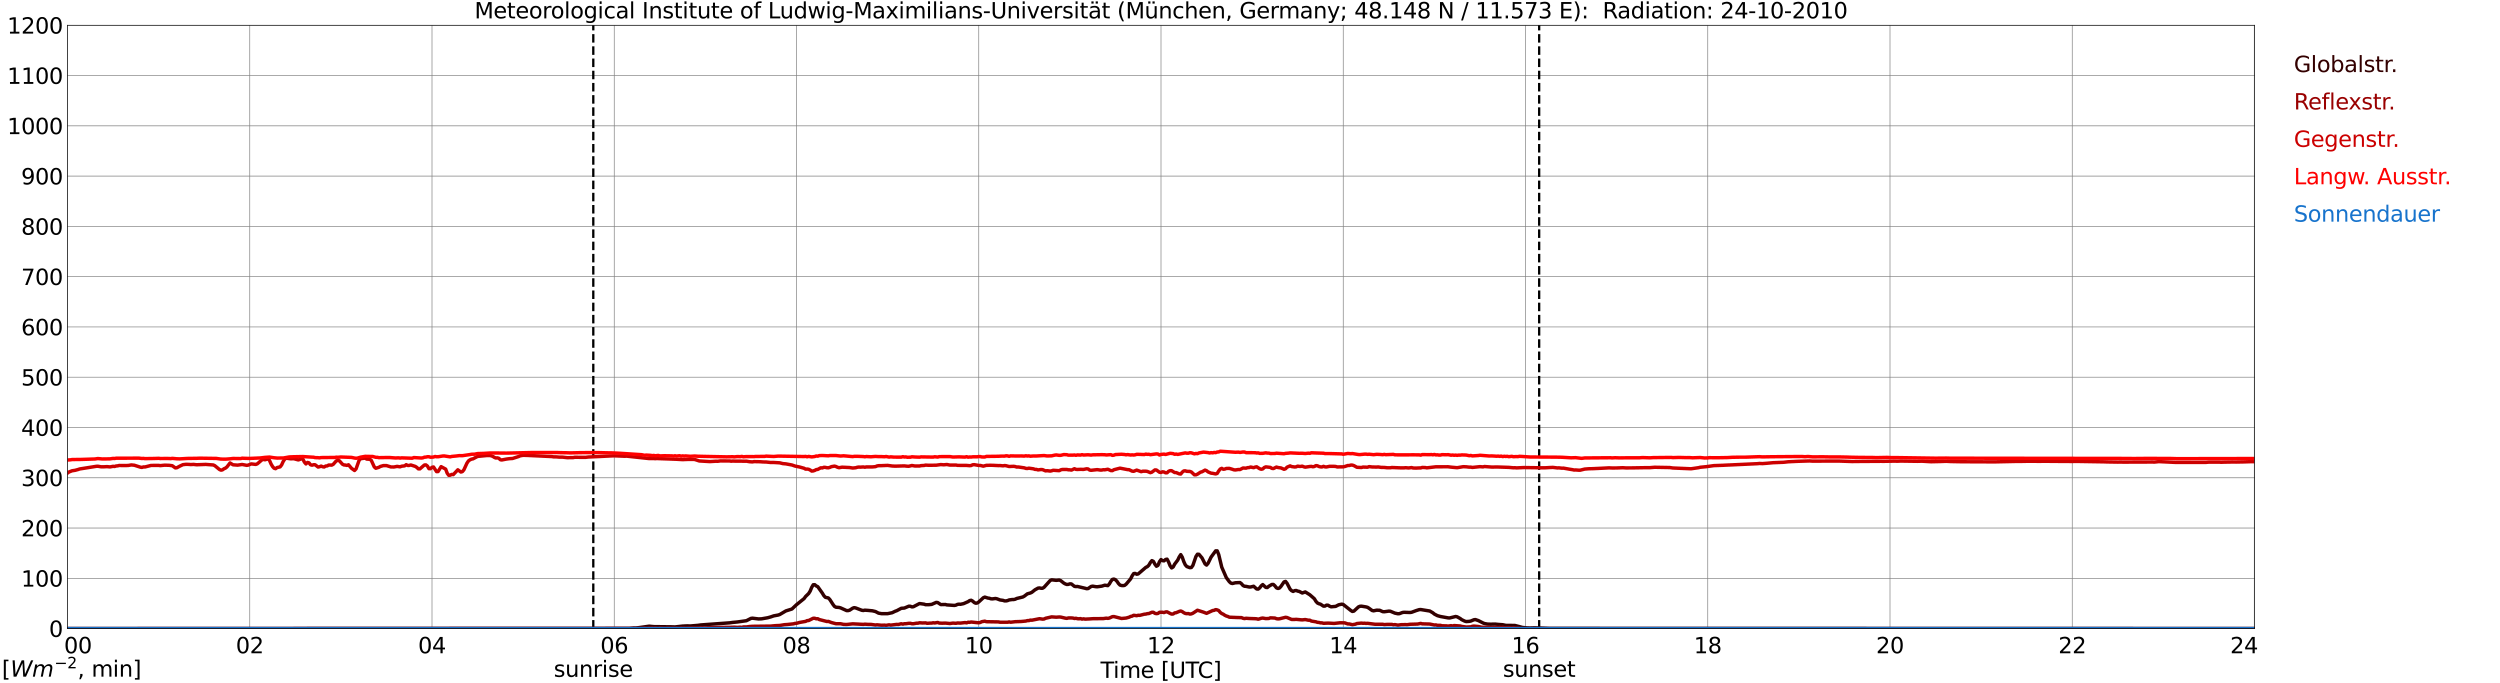 <?xml version="1.0" encoding="utf-8" standalone="no"?>
<!DOCTYPE svg PUBLIC "-//W3C//DTD SVG 1.1//EN"
  "http://www.w3.org/Graphics/SVG/1.1/DTD/svg11.dtd">
<svg xmlns:xlink="http://www.w3.org/1999/xlink" width="1085.4pt" height="296.64pt" viewBox="0 0 1085.4 296.64" xmlns="http://www.w3.org/2000/svg" version="1.1">
 <defs>
  <style type="text/css">*{stroke-linejoin: round; stroke-linecap: butt}</style>
 </defs>
 <g id="figure_1">
  <g id="patch_1">
   <path d="M 0 296.64 
L 1085.4 296.64 
L 1085.4 0 
L 0 0 
z
" style="fill: #ffffff"/>
  </g>
  <g id="axes_1">
   <g id="patch_2">
    <path d="M 29.306 272.909 
L 978.814 272.909 
L 978.814 10.976 
L 29.306 10.976 
z
" style="fill: #ffffff"/>
   </g>
   <g id="patch_3">
    <path d="M 978.814 272.909 
L 978.814 272.909 
L 978.814 10.976 
L 978.814 10.976 
z
" clip-path="url(#p4aae4151da)" style="fill: #d3d3d3; opacity: 0.25; stroke: #d3d3d3; stroke-linejoin: miter"/>
   </g>
   <g id="matplotlib.axis_1">
    <g id="xtick_1">
     <g id="line2d_1">
      <path d="M 29.306 272.909 
L 29.306 10.976 
" clip-path="url(#p4aae4151da)" style="fill: none; stroke: #808080; stroke-width: 0.3; stroke-linecap: square"/>
     </g>
     <g id="line2d_2"/>
     <g id="text_1">
      <!--    00 -->
      <g transform="translate(18.733 283.627) scale(0.095 -0.095)">
       <defs>
        <path id="DejaVuSans-20" transform="scale(0.016)"/>
        <path id="DejaVuSans-30" d="M 2034 4250 
Q 1547 4250 1301 3770 
Q 1056 3291 1056 2328 
Q 1056 1369 1301 889 
Q 1547 409 2034 409 
Q 2525 409 2770 889 
Q 3016 1369 3016 2328 
Q 3016 3291 2770 3770 
Q 2525 4250 2034 4250 
z
M 2034 4750 
Q 2819 4750 3233 4129 
Q 3647 3509 3647 2328 
Q 3647 1150 3233 529 
Q 2819 -91 2034 -91 
Q 1250 -91 836 529 
Q 422 1150 422 2328 
Q 422 3509 836 4129 
Q 1250 4750 2034 4750 
z
" transform="scale(0.016)"/>
       </defs>
       <use xlink:href="#DejaVuSans-20"/>
       <use xlink:href="#DejaVuSans-20" transform="translate(31.787 0)"/>
       <use xlink:href="#DejaVuSans-20" transform="translate(63.574 0)"/>
       <use xlink:href="#DejaVuSans-30" transform="translate(95.361 0)"/>
       <use xlink:href="#DejaVuSans-30" transform="translate(158.984 0)"/>
      </g>
     </g>
    </g>
    <g id="xtick_2">
     <g id="line2d_3">
      <path d="M 108.431 272.909 
L 108.431 10.976 
" clip-path="url(#p4aae4151da)" style="fill: none; stroke: #808080; stroke-width: 0.3; stroke-linecap: square"/>
     </g>
     <g id="line2d_4"/>
     <g id="text_2">
      <!-- 02 -->
      <g transform="translate(102.387 283.627) scale(0.095 -0.095)">
       <defs>
        <path id="DejaVuSans-32" d="M 1228 531 
L 3431 531 
L 3431 0 
L 469 0 
L 469 531 
Q 828 903 1448 1529 
Q 2069 2156 2228 2338 
Q 2531 2678 2651 2914 
Q 2772 3150 2772 3378 
Q 2772 3750 2511 3984 
Q 2250 4219 1831 4219 
Q 1534 4219 1204 4116 
Q 875 4013 500 3803 
L 500 4441 
Q 881 4594 1212 4672 
Q 1544 4750 1819 4750 
Q 2544 4750 2975 4387 
Q 3406 4025 3406 3419 
Q 3406 3131 3298 2873 
Q 3191 2616 2906 2266 
Q 2828 2175 2409 1742 
Q 1991 1309 1228 531 
z
" transform="scale(0.016)"/>
       </defs>
       <use xlink:href="#DejaVuSans-30"/>
       <use xlink:href="#DejaVuSans-32" transform="translate(63.623 0)"/>
      </g>
     </g>
    </g>
    <g id="xtick_3">
     <g id="line2d_5">
      <path d="M 187.557 272.909 
L 187.557 10.976 
" clip-path="url(#p4aae4151da)" style="fill: none; stroke: #808080; stroke-width: 0.3; stroke-linecap: square"/>
     </g>
     <g id="line2d_6"/>
     <g id="text_3">
      <!-- 04 -->
      <g transform="translate(181.513 283.627) scale(0.095 -0.095)">
       <defs>
        <path id="DejaVuSans-34" d="M 2419 4116 
L 825 1625 
L 2419 1625 
L 2419 4116 
z
M 2253 4666 
L 3047 4666 
L 3047 1625 
L 3713 1625 
L 3713 1100 
L 3047 1100 
L 3047 0 
L 2419 0 
L 2419 1100 
L 313 1100 
L 313 1709 
L 2253 4666 
z
" transform="scale(0.016)"/>
       </defs>
       <use xlink:href="#DejaVuSans-30"/>
       <use xlink:href="#DejaVuSans-34" transform="translate(63.623 0)"/>
      </g>
     </g>
    </g>
    <g id="xtick_4">
     <g id="line2d_7">
      <path d="M 266.683 272.909 
L 266.683 10.976 
" clip-path="url(#p4aae4151da)" style="fill: none; stroke: #808080; stroke-width: 0.3; stroke-linecap: square"/>
     </g>
     <g id="line2d_8"/>
     <g id="text_4">
      <!-- 06 -->
      <g transform="translate(260.638 283.627) scale(0.095 -0.095)">
       <defs>
        <path id="DejaVuSans-36" d="M 2113 2584 
Q 1688 2584 1439 2293 
Q 1191 2003 1191 1497 
Q 1191 994 1439 701 
Q 1688 409 2113 409 
Q 2538 409 2786 701 
Q 3034 994 3034 1497 
Q 3034 2003 2786 2293 
Q 2538 2584 2113 2584 
z
M 3366 4563 
L 3366 3988 
Q 3128 4100 2886 4159 
Q 2644 4219 2406 4219 
Q 1781 4219 1451 3797 
Q 1122 3375 1075 2522 
Q 1259 2794 1537 2939 
Q 1816 3084 2150 3084 
Q 2853 3084 3261 2657 
Q 3669 2231 3669 1497 
Q 3669 778 3244 343 
Q 2819 -91 2113 -91 
Q 1303 -91 875 529 
Q 447 1150 447 2328 
Q 447 3434 972 4092 
Q 1497 4750 2381 4750 
Q 2619 4750 2861 4703 
Q 3103 4656 3366 4563 
z
" transform="scale(0.016)"/>
       </defs>
       <use xlink:href="#DejaVuSans-30"/>
       <use xlink:href="#DejaVuSans-36" transform="translate(63.623 0)"/>
      </g>
     </g>
    </g>
    <g id="xtick_5">
     <g id="line2d_9">
      <path d="M 345.808 272.909 
L 345.808 10.976 
" clip-path="url(#p4aae4151da)" style="fill: none; stroke: #808080; stroke-width: 0.3; stroke-linecap: square"/>
     </g>
     <g id="line2d_10"/>
     <g id="text_5">
      <!-- 08 -->
      <g transform="translate(339.764 283.627) scale(0.095 -0.095)">
       <defs>
        <path id="DejaVuSans-38" d="M 2034 2216 
Q 1584 2216 1326 1975 
Q 1069 1734 1069 1313 
Q 1069 891 1326 650 
Q 1584 409 2034 409 
Q 2484 409 2743 651 
Q 3003 894 3003 1313 
Q 3003 1734 2745 1975 
Q 2488 2216 2034 2216 
z
M 1403 2484 
Q 997 2584 770 2862 
Q 544 3141 544 3541 
Q 544 4100 942 4425 
Q 1341 4750 2034 4750 
Q 2731 4750 3128 4425 
Q 3525 4100 3525 3541 
Q 3525 3141 3298 2862 
Q 3072 2584 2669 2484 
Q 3125 2378 3379 2068 
Q 3634 1759 3634 1313 
Q 3634 634 3220 271 
Q 2806 -91 2034 -91 
Q 1263 -91 848 271 
Q 434 634 434 1313 
Q 434 1759 690 2068 
Q 947 2378 1403 2484 
z
M 1172 3481 
Q 1172 3119 1398 2916 
Q 1625 2713 2034 2713 
Q 2441 2713 2670 2916 
Q 2900 3119 2900 3481 
Q 2900 3844 2670 4047 
Q 2441 4250 2034 4250 
Q 1625 4250 1398 4047 
Q 1172 3844 1172 3481 
z
" transform="scale(0.016)"/>
       </defs>
       <use xlink:href="#DejaVuSans-30"/>
       <use xlink:href="#DejaVuSans-38" transform="translate(63.623 0)"/>
      </g>
     </g>
    </g>
    <g id="xtick_6">
     <g id="line2d_11">
      <path d="M 424.934 272.909 
L 424.934 10.976 
" clip-path="url(#p4aae4151da)" style="fill: none; stroke: #808080; stroke-width: 0.3; stroke-linecap: square"/>
     </g>
     <g id="line2d_12"/>
     <g id="text_6">
      <!-- 10 -->
      <g transform="translate(418.89 283.627) scale(0.095 -0.095)">
       <defs>
        <path id="DejaVuSans-31" d="M 794 531 
L 1825 531 
L 1825 4091 
L 703 3866 
L 703 4441 
L 1819 4666 
L 2450 4666 
L 2450 531 
L 3481 531 
L 3481 0 
L 794 0 
L 794 531 
z
" transform="scale(0.016)"/>
       </defs>
       <use xlink:href="#DejaVuSans-31"/>
       <use xlink:href="#DejaVuSans-30" transform="translate(63.623 0)"/>
      </g>
     </g>
    </g>
    <g id="xtick_7">
     <g id="line2d_13">
      <path d="M 504.06 272.909 
L 504.06 10.976 
" clip-path="url(#p4aae4151da)" style="fill: none; stroke: #808080; stroke-width: 0.3; stroke-linecap: square"/>
     </g>
     <g id="line2d_14"/>
     <g id="text_7">
      <!-- 12 -->
      <g transform="translate(498.015 283.627) scale(0.095 -0.095)">
       <use xlink:href="#DejaVuSans-31"/>
       <use xlink:href="#DejaVuSans-32" transform="translate(63.623 0)"/>
      </g>
     </g>
    </g>
    <g id="xtick_8">
     <g id="line2d_15">
      <path d="M 583.185 272.909 
L 583.185 10.976 
" clip-path="url(#p4aae4151da)" style="fill: none; stroke: #808080; stroke-width: 0.3; stroke-linecap: square"/>
     </g>
     <g id="line2d_16"/>
     <g id="text_8">
      <!-- 14 -->
      <g transform="translate(577.141 283.627) scale(0.095 -0.095)">
       <use xlink:href="#DejaVuSans-31"/>
       <use xlink:href="#DejaVuSans-34" transform="translate(63.623 0)"/>
      </g>
     </g>
    </g>
    <g id="xtick_9">
     <g id="line2d_17">
      <path d="M 662.311 272.909 
L 662.311 10.976 
" clip-path="url(#p4aae4151da)" style="fill: none; stroke: #808080; stroke-width: 0.3; stroke-linecap: square"/>
     </g>
     <g id="line2d_18"/>
     <g id="text_9">
      <!-- 16 -->
      <g transform="translate(656.267 283.627) scale(0.095 -0.095)">
       <use xlink:href="#DejaVuSans-31"/>
       <use xlink:href="#DejaVuSans-36" transform="translate(63.623 0)"/>
      </g>
     </g>
    </g>
    <g id="xtick_10">
     <g id="line2d_19">
      <path d="M 741.437 272.909 
L 741.437 10.976 
" clip-path="url(#p4aae4151da)" style="fill: none; stroke: #808080; stroke-width: 0.3; stroke-linecap: square"/>
     </g>
     <g id="line2d_20"/>
     <g id="text_10">
      <!-- 18 -->
      <g transform="translate(735.392 283.627) scale(0.095 -0.095)">
       <use xlink:href="#DejaVuSans-31"/>
       <use xlink:href="#DejaVuSans-38" transform="translate(63.623 0)"/>
      </g>
     </g>
    </g>
    <g id="xtick_11">
     <g id="line2d_21">
      <path d="M 820.562 272.909 
L 820.562 10.976 
" clip-path="url(#p4aae4151da)" style="fill: none; stroke: #808080; stroke-width: 0.3; stroke-linecap: square"/>
     </g>
     <g id="line2d_22"/>
     <g id="text_11">
      <!-- 20 -->
      <g transform="translate(814.518 283.627) scale(0.095 -0.095)">
       <use xlink:href="#DejaVuSans-32"/>
       <use xlink:href="#DejaVuSans-30" transform="translate(63.623 0)"/>
      </g>
     </g>
    </g>
    <g id="xtick_12">
     <g id="line2d_23">
      <path d="M 899.688 272.909 
L 899.688 10.976 
" clip-path="url(#p4aae4151da)" style="fill: none; stroke: #808080; stroke-width: 0.3; stroke-linecap: square"/>
     </g>
     <g id="line2d_24"/>
     <g id="text_12">
      <!-- 22 -->
      <g transform="translate(893.644 283.627) scale(0.095 -0.095)">
       <use xlink:href="#DejaVuSans-32"/>
       <use xlink:href="#DejaVuSans-32" transform="translate(63.623 0)"/>
      </g>
     </g>
    </g>
    <g id="xtick_13">
     <g id="line2d_25">
      <path d="M 978.814 272.909 
L 978.814 10.976 
" clip-path="url(#p4aae4151da)" style="fill: none; stroke: #808080; stroke-width: 0.3; stroke-linecap: square"/>
     </g>
     <g id="line2d_26"/>
     <g id="text_13">
      <!-- 24    -->
      <g transform="translate(968.241 283.627) scale(0.095 -0.095)">
       <use xlink:href="#DejaVuSans-32"/>
       <use xlink:href="#DejaVuSans-34" transform="translate(63.623 0)"/>
       <use xlink:href="#DejaVuSans-20" transform="translate(127.246 0)"/>
       <use xlink:href="#DejaVuSans-20" transform="translate(159.033 0)"/>
       <use xlink:href="#DejaVuSans-20" transform="translate(190.82 0)"/>
      </g>
     </g>
    </g>
    <g id="text_14">
     <!-- Time [UTC] -->
     <g transform="translate(477.806 294.322) scale(0.095 -0.095)">
      <defs>
       <path id="DejaVuSans-54" d="M -19 4666 
L 3928 4666 
L 3928 4134 
L 2272 4134 
L 2272 0 
L 1638 0 
L 1638 4134 
L -19 4134 
L -19 4666 
z
" transform="scale(0.016)"/>
       <path id="DejaVuSans-69" d="M 603 3500 
L 1178 3500 
L 1178 0 
L 603 0 
L 603 3500 
z
M 603 4863 
L 1178 4863 
L 1178 4134 
L 603 4134 
L 603 4863 
z
" transform="scale(0.016)"/>
       <path id="DejaVuSans-6d" d="M 3328 2828 
Q 3544 3216 3844 3400 
Q 4144 3584 4550 3584 
Q 5097 3584 5394 3201 
Q 5691 2819 5691 2113 
L 5691 0 
L 5113 0 
L 5113 2094 
Q 5113 2597 4934 2840 
Q 4756 3084 4391 3084 
Q 3944 3084 3684 2787 
Q 3425 2491 3425 1978 
L 3425 0 
L 2847 0 
L 2847 2094 
Q 2847 2600 2669 2842 
Q 2491 3084 2119 3084 
Q 1678 3084 1418 2786 
Q 1159 2488 1159 1978 
L 1159 0 
L 581 0 
L 581 3500 
L 1159 3500 
L 1159 2956 
Q 1356 3278 1631 3431 
Q 1906 3584 2284 3584 
Q 2666 3584 2933 3390 
Q 3200 3197 3328 2828 
z
" transform="scale(0.016)"/>
       <path id="DejaVuSans-65" d="M 3597 1894 
L 3597 1613 
L 953 1613 
Q 991 1019 1311 708 
Q 1631 397 2203 397 
Q 2534 397 2845 478 
Q 3156 559 3463 722 
L 3463 178 
Q 3153 47 2828 -22 
Q 2503 -91 2169 -91 
Q 1331 -91 842 396 
Q 353 884 353 1716 
Q 353 2575 817 3079 
Q 1281 3584 2069 3584 
Q 2775 3584 3186 3129 
Q 3597 2675 3597 1894 
z
M 3022 2063 
Q 3016 2534 2758 2815 
Q 2500 3097 2075 3097 
Q 1594 3097 1305 2825 
Q 1016 2553 972 2059 
L 3022 2063 
z
" transform="scale(0.016)"/>
       <path id="DejaVuSans-5b" d="M 550 4863 
L 1875 4863 
L 1875 4416 
L 1125 4416 
L 1125 -397 
L 1875 -397 
L 1875 -844 
L 550 -844 
L 550 4863 
z
" transform="scale(0.016)"/>
       <path id="DejaVuSans-55" d="M 556 4666 
L 1191 4666 
L 1191 1831 
Q 1191 1081 1462 751 
Q 1734 422 2344 422 
Q 2950 422 3222 751 
Q 3494 1081 3494 1831 
L 3494 4666 
L 4128 4666 
L 4128 1753 
Q 4128 841 3676 375 
Q 3225 -91 2344 -91 
Q 1459 -91 1007 375 
Q 556 841 556 1753 
L 556 4666 
z
" transform="scale(0.016)"/>
       <path id="DejaVuSans-43" d="M 4122 4306 
L 4122 3641 
Q 3803 3938 3442 4084 
Q 3081 4231 2675 4231 
Q 1875 4231 1450 3742 
Q 1025 3253 1025 2328 
Q 1025 1406 1450 917 
Q 1875 428 2675 428 
Q 3081 428 3442 575 
Q 3803 722 4122 1019 
L 4122 359 
Q 3791 134 3420 21 
Q 3050 -91 2638 -91 
Q 1578 -91 968 557 
Q 359 1206 359 2328 
Q 359 3453 968 4101 
Q 1578 4750 2638 4750 
Q 3056 4750 3426 4639 
Q 3797 4528 4122 4306 
z
" transform="scale(0.016)"/>
       <path id="DejaVuSans-5d" d="M 1947 4863 
L 1947 -844 
L 622 -844 
L 622 -397 
L 1369 -397 
L 1369 4416 
L 622 4416 
L 622 4863 
L 1947 4863 
z
" transform="scale(0.016)"/>
      </defs>
      <use xlink:href="#DejaVuSans-54"/>
      <use xlink:href="#DejaVuSans-69" transform="translate(57.959 0)"/>
      <use xlink:href="#DejaVuSans-6d" transform="translate(85.742 0)"/>
      <use xlink:href="#DejaVuSans-65" transform="translate(183.154 0)"/>
      <use xlink:href="#DejaVuSans-20" transform="translate(244.678 0)"/>
      <use xlink:href="#DejaVuSans-5b" transform="translate(276.465 0)"/>
      <use xlink:href="#DejaVuSans-55" transform="translate(315.479 0)"/>
      <use xlink:href="#DejaVuSans-54" transform="translate(388.672 0)"/>
      <use xlink:href="#DejaVuSans-43" transform="translate(443.881 0)"/>
      <use xlink:href="#DejaVuSans-5d" transform="translate(513.705 0)"/>
     </g>
    </g>
   </g>
   <g id="matplotlib.axis_2">
    <g id="ytick_1">
     <g id="line2d_27">
      <path d="M 29.306 272.909 
L 978.814 272.909 
" clip-path="url(#p4aae4151da)" style="fill: none; stroke: #808080; stroke-width: 0.3; stroke-linecap: square"/>
     </g>
     <g id="line2d_28"/>
     <g id="text_15">
      <!-- 0 -->
      <g transform="translate(21.261 276.518) scale(0.095 -0.095)">
       <use xlink:href="#DejaVuSans-30"/>
      </g>
     </g>
    </g>
    <g id="ytick_2">
     <g id="line2d_29">
      <path d="M 29.306 251.081 
L 978.814 251.081 
" clip-path="url(#p4aae4151da)" style="fill: none; stroke: #808080; stroke-width: 0.3; stroke-linecap: square"/>
     </g>
     <g id="line2d_30"/>
     <g id="text_16">
      <!-- 100 -->
      <g transform="translate(9.173 254.69) scale(0.095 -0.095)">
       <use xlink:href="#DejaVuSans-31"/>
       <use xlink:href="#DejaVuSans-30" transform="translate(63.623 0)"/>
       <use xlink:href="#DejaVuSans-30" transform="translate(127.246 0)"/>
      </g>
     </g>
    </g>
    <g id="ytick_3">
     <g id="line2d_31">
      <path d="M 29.306 229.253 
L 978.814 229.253 
" clip-path="url(#p4aae4151da)" style="fill: none; stroke: #808080; stroke-width: 0.3; stroke-linecap: square"/>
     </g>
     <g id="line2d_32"/>
     <g id="text_17">
      <!-- 200 -->
      <g transform="translate(9.173 232.863) scale(0.095 -0.095)">
       <use xlink:href="#DejaVuSans-32"/>
       <use xlink:href="#DejaVuSans-30" transform="translate(63.623 0)"/>
       <use xlink:href="#DejaVuSans-30" transform="translate(127.246 0)"/>
      </g>
     </g>
    </g>
    <g id="ytick_4">
     <g id="line2d_33">
      <path d="M 29.306 207.426 
L 978.814 207.426 
" clip-path="url(#p4aae4151da)" style="fill: none; stroke: #808080; stroke-width: 0.3; stroke-linecap: square"/>
     </g>
     <g id="line2d_34"/>
     <g id="text_18">
      <!-- 300 -->
      <g transform="translate(9.173 211.035) scale(0.095 -0.095)">
       <defs>
        <path id="DejaVuSans-33" d="M 2597 2516 
Q 3050 2419 3304 2112 
Q 3559 1806 3559 1356 
Q 3559 666 3084 287 
Q 2609 -91 1734 -91 
Q 1441 -91 1130 -33 
Q 819 25 488 141 
L 488 750 
Q 750 597 1062 519 
Q 1375 441 1716 441 
Q 2309 441 2620 675 
Q 2931 909 2931 1356 
Q 2931 1769 2642 2001 
Q 2353 2234 1838 2234 
L 1294 2234 
L 1294 2753 
L 1863 2753 
Q 2328 2753 2575 2939 
Q 2822 3125 2822 3475 
Q 2822 3834 2567 4026 
Q 2313 4219 1838 4219 
Q 1578 4219 1281 4162 
Q 984 4106 628 3988 
L 628 4550 
Q 988 4650 1302 4700 
Q 1616 4750 1894 4750 
Q 2613 4750 3031 4423 
Q 3450 4097 3450 3541 
Q 3450 3153 3228 2886 
Q 3006 2619 2597 2516 
z
" transform="scale(0.016)"/>
       </defs>
       <use xlink:href="#DejaVuSans-33"/>
       <use xlink:href="#DejaVuSans-30" transform="translate(63.623 0)"/>
       <use xlink:href="#DejaVuSans-30" transform="translate(127.246 0)"/>
      </g>
     </g>
    </g>
    <g id="ytick_5">
     <g id="line2d_35">
      <path d="M 29.306 185.598 
L 978.814 185.598 
" clip-path="url(#p4aae4151da)" style="fill: none; stroke: #808080; stroke-width: 0.3; stroke-linecap: square"/>
     </g>
     <g id="line2d_36"/>
     <g id="text_19">
      <!-- 400 -->
      <g transform="translate(9.173 189.207) scale(0.095 -0.095)">
       <use xlink:href="#DejaVuSans-34"/>
       <use xlink:href="#DejaVuSans-30" transform="translate(63.623 0)"/>
       <use xlink:href="#DejaVuSans-30" transform="translate(127.246 0)"/>
      </g>
     </g>
    </g>
    <g id="ytick_6">
     <g id="line2d_37">
      <path d="M 29.306 163.77 
L 978.814 163.77 
" clip-path="url(#p4aae4151da)" style="fill: none; stroke: #808080; stroke-width: 0.3; stroke-linecap: square"/>
     </g>
     <g id="line2d_38"/>
     <g id="text_20">
      <!-- 500 -->
      <g transform="translate(9.173 167.379) scale(0.095 -0.095)">
       <defs>
        <path id="DejaVuSans-35" d="M 691 4666 
L 3169 4666 
L 3169 4134 
L 1269 4134 
L 1269 2991 
Q 1406 3038 1543 3061 
Q 1681 3084 1819 3084 
Q 2600 3084 3056 2656 
Q 3513 2228 3513 1497 
Q 3513 744 3044 326 
Q 2575 -91 1722 -91 
Q 1428 -91 1123 -41 
Q 819 9 494 109 
L 494 744 
Q 775 591 1075 516 
Q 1375 441 1709 441 
Q 2250 441 2565 725 
Q 2881 1009 2881 1497 
Q 2881 1984 2565 2268 
Q 2250 2553 1709 2553 
Q 1456 2553 1204 2497 
Q 953 2441 691 2322 
L 691 4666 
z
" transform="scale(0.016)"/>
       </defs>
       <use xlink:href="#DejaVuSans-35"/>
       <use xlink:href="#DejaVuSans-30" transform="translate(63.623 0)"/>
       <use xlink:href="#DejaVuSans-30" transform="translate(127.246 0)"/>
      </g>
     </g>
    </g>
    <g id="ytick_7">
     <g id="line2d_39">
      <path d="M 29.306 141.942 
L 978.814 141.942 
" clip-path="url(#p4aae4151da)" style="fill: none; stroke: #808080; stroke-width: 0.3; stroke-linecap: square"/>
     </g>
     <g id="line2d_40"/>
     <g id="text_21">
      <!-- 600 -->
      <g transform="translate(9.173 145.551) scale(0.095 -0.095)">
       <use xlink:href="#DejaVuSans-36"/>
       <use xlink:href="#DejaVuSans-30" transform="translate(63.623 0)"/>
       <use xlink:href="#DejaVuSans-30" transform="translate(127.246 0)"/>
      </g>
     </g>
    </g>
    <g id="ytick_8">
     <g id="line2d_41">
      <path d="M 29.306 120.114 
L 978.814 120.114 
" clip-path="url(#p4aae4151da)" style="fill: none; stroke: #808080; stroke-width: 0.3; stroke-linecap: square"/>
     </g>
     <g id="line2d_42"/>
     <g id="text_22">
      <!-- 700 -->
      <g transform="translate(9.173 123.724) scale(0.095 -0.095)">
       <defs>
        <path id="DejaVuSans-37" d="M 525 4666 
L 3525 4666 
L 3525 4397 
L 1831 0 
L 1172 0 
L 2766 4134 
L 525 4134 
L 525 4666 
z
" transform="scale(0.016)"/>
       </defs>
       <use xlink:href="#DejaVuSans-37"/>
       <use xlink:href="#DejaVuSans-30" transform="translate(63.623 0)"/>
       <use xlink:href="#DejaVuSans-30" transform="translate(127.246 0)"/>
      </g>
     </g>
    </g>
    <g id="ytick_9">
     <g id="line2d_43">
      <path d="M 29.306 98.287 
L 978.814 98.287 
" clip-path="url(#p4aae4151da)" style="fill: none; stroke: #808080; stroke-width: 0.3; stroke-linecap: square"/>
     </g>
     <g id="line2d_44"/>
     <g id="text_23">
      <!-- 800 -->
      <g transform="translate(9.173 101.896) scale(0.095 -0.095)">
       <use xlink:href="#DejaVuSans-38"/>
       <use xlink:href="#DejaVuSans-30" transform="translate(63.623 0)"/>
       <use xlink:href="#DejaVuSans-30" transform="translate(127.246 0)"/>
      </g>
     </g>
    </g>
    <g id="ytick_10">
     <g id="line2d_45">
      <path d="M 29.306 76.459 
L 978.814 76.459 
" clip-path="url(#p4aae4151da)" style="fill: none; stroke: #808080; stroke-width: 0.3; stroke-linecap: square"/>
     </g>
     <g id="line2d_46"/>
     <g id="text_24">
      <!-- 900 -->
      <g transform="translate(9.173 80.068) scale(0.095 -0.095)">
       <defs>
        <path id="DejaVuSans-39" d="M 703 97 
L 703 672 
Q 941 559 1184 500 
Q 1428 441 1663 441 
Q 2288 441 2617 861 
Q 2947 1281 2994 2138 
Q 2813 1869 2534 1725 
Q 2256 1581 1919 1581 
Q 1219 1581 811 2004 
Q 403 2428 403 3163 
Q 403 3881 828 4315 
Q 1253 4750 1959 4750 
Q 2769 4750 3195 4129 
Q 3622 3509 3622 2328 
Q 3622 1225 3098 567 
Q 2575 -91 1691 -91 
Q 1453 -91 1209 -44 
Q 966 3 703 97 
z
M 1959 2075 
Q 2384 2075 2632 2365 
Q 2881 2656 2881 3163 
Q 2881 3666 2632 3958 
Q 2384 4250 1959 4250 
Q 1534 4250 1286 3958 
Q 1038 3666 1038 3163 
Q 1038 2656 1286 2365 
Q 1534 2075 1959 2075 
z
" transform="scale(0.016)"/>
       </defs>
       <use xlink:href="#DejaVuSans-39"/>
       <use xlink:href="#DejaVuSans-30" transform="translate(63.623 0)"/>
       <use xlink:href="#DejaVuSans-30" transform="translate(127.246 0)"/>
      </g>
     </g>
    </g>
    <g id="ytick_11">
     <g id="line2d_47">
      <path d="M 29.306 54.631 
L 978.814 54.631 
" clip-path="url(#p4aae4151da)" style="fill: none; stroke: #808080; stroke-width: 0.3; stroke-linecap: square"/>
     </g>
     <g id="line2d_48"/>
     <g id="text_25">
      <!-- 1000 -->
      <g transform="translate(3.128 58.24) scale(0.095 -0.095)">
       <use xlink:href="#DejaVuSans-31"/>
       <use xlink:href="#DejaVuSans-30" transform="translate(63.623 0)"/>
       <use xlink:href="#DejaVuSans-30" transform="translate(127.246 0)"/>
       <use xlink:href="#DejaVuSans-30" transform="translate(190.869 0)"/>
      </g>
     </g>
    </g>
    <g id="ytick_12">
     <g id="line2d_49">
      <path d="M 29.306 32.803 
L 978.814 32.803 
" clip-path="url(#p4aae4151da)" style="fill: none; stroke: #808080; stroke-width: 0.3; stroke-linecap: square"/>
     </g>
     <g id="line2d_50"/>
     <g id="text_26">
      <!-- 1100 -->
      <g transform="translate(3.128 36.413) scale(0.095 -0.095)">
       <use xlink:href="#DejaVuSans-31"/>
       <use xlink:href="#DejaVuSans-31" transform="translate(63.623 0)"/>
       <use xlink:href="#DejaVuSans-30" transform="translate(127.246 0)"/>
       <use xlink:href="#DejaVuSans-30" transform="translate(190.869 0)"/>
      </g>
     </g>
    </g>
    <g id="ytick_13">
     <g id="line2d_51">
      <path d="M 29.306 10.976 
L 978.814 10.976 
" clip-path="url(#p4aae4151da)" style="fill: none; stroke: #808080; stroke-width: 0.3; stroke-linecap: square"/>
     </g>
     <g id="line2d_52"/>
     <g id="text_27">
      <!-- 1200 -->
      <g transform="translate(3.128 14.585) scale(0.095 -0.095)">
       <use xlink:href="#DejaVuSans-31"/>
       <use xlink:href="#DejaVuSans-32" transform="translate(63.623 0)"/>
       <use xlink:href="#DejaVuSans-30" transform="translate(127.246 0)"/>
       <use xlink:href="#DejaVuSans-30" transform="translate(190.869 0)"/>
      </g>
     </g>
    </g>
   </g>
   <g id="line2d_53">
    <path d="M 257.583 272.909 
L 257.583 10.976 
" clip-path="url(#p4aae4151da)" style="fill: none; stroke-dasharray: 3.7,1.6; stroke-dashoffset: 0; stroke: #000000"/>
   </g>
   <g id="line2d_54">
    <path d="M 668.246 272.909 
L 668.246 10.976 
" clip-path="url(#p4aae4151da)" style="fill: none; stroke-dasharray: 3.7,1.6; stroke-dashoffset: 0; stroke: #000000"/>
   </g>
   <g id="line2d_55">
    <path d="M 29.306 272.909 
L 273.277 272.878 
L 275.255 272.649 
L 275.914 272.695 
L 281.849 271.87 
L 283.827 272.053 
L 291.739 272.145 
L 293.058 272.191 
L 296.355 271.826 
L 298.333 271.734 
L 299.652 271.78 
L 302.949 271.505 
L 304.267 271.322 
L 316.796 270.407 
L 318.114 270.224 
L 320.093 270.041 
L 321.411 269.857 
L 324.049 269.491 
L 326.027 268.484 
L 326.686 268.393 
L 329.324 268.714 
L 330.643 268.668 
L 333.28 268.209 
L 334.599 267.845 
L 335.918 267.386 
L 337.896 267.02 
L 338.555 266.79 
L 341.193 265.236 
L 343.83 264.411 
L 345.808 262.536 
L 349.105 259.882 
L 349.765 258.967 
L 351.083 257.686 
L 351.743 256.632 
L 352.402 255.032 
L 353.062 253.886 
L 353.721 253.842 
L 354.38 254.39 
L 355.04 254.711 
L 357.018 257.503 
L 357.677 258.601 
L 358.337 259.332 
L 359.655 259.607 
L 360.315 260.338 
L 361.634 262.399 
L 362.293 263.267 
L 362.952 263.634 
L 364.271 263.726 
L 364.93 263.909 
L 367.568 265.099 
L 368.227 265.099 
L 368.887 264.915 
L 370.206 264.047 
L 370.865 263.818 
L 371.524 263.955 
L 374.162 264.961 
L 374.821 265.053 
L 375.481 264.915 
L 376.799 265.007 
L 378.777 265.191 
L 380.096 265.509 
L 381.415 266.197 
L 382.734 266.426 
L 385.371 266.426 
L 387.349 266.013 
L 388.668 265.374 
L 389.328 265.145 
L 391.306 264.093 
L 392.624 264.001 
L 394.603 263.176 
L 395.262 263.222 
L 395.921 263.497 
L 396.581 263.405 
L 399.218 262.032 
L 401.196 262.307 
L 401.856 262.536 
L 403.175 262.536 
L 404.493 262.399 
L 406.471 261.53 
L 407.131 261.619 
L 408.45 262.49 
L 410.428 262.445 
L 411.087 262.628 
L 414.384 262.857 
L 415.043 262.72 
L 415.703 262.399 
L 416.362 262.307 
L 417.022 262.353 
L 418.34 262.078 
L 420.318 261.209 
L 420.978 260.751 
L 421.637 260.613 
L 422.297 260.98 
L 422.956 261.576 
L 423.615 261.895 
L 424.275 261.803 
L 424.934 261.347 
L 426.912 259.515 
L 427.572 259.24 
L 428.89 259.653 
L 429.55 259.744 
L 430.209 259.974 
L 430.869 260.02 
L 432.187 259.836 
L 432.847 259.974 
L 434.165 260.476 
L 435.484 260.659 
L 436.144 260.888 
L 436.803 260.888 
L 437.462 260.751 
L 438.122 260.476 
L 439.44 260.292 
L 440.1 260.292 
L 440.759 260.157 
L 441.419 259.836 
L 444.056 259.194 
L 444.716 258.83 
L 446.034 257.821 
L 447.353 257.457 
L 448.012 257.136 
L 449.331 256.084 
L 450.65 255.351 
L 451.309 255.259 
L 451.969 255.396 
L 452.628 255.396 
L 453.287 254.986 
L 455.925 252.057 
L 456.584 251.736 
L 458.563 251.965 
L 459.881 251.828 
L 460.541 252.103 
L 461.859 253.155 
L 462.519 253.521 
L 463.178 253.751 
L 463.838 253.705 
L 464.497 253.476 
L 465.156 253.521 
L 466.475 254.573 
L 467.134 254.665 
L 467.794 254.619 
L 471.091 255.396 
L 471.75 255.58 
L 472.409 255.534 
L 473.728 254.619 
L 474.388 254.482 
L 475.706 254.711 
L 476.366 254.757 
L 477.685 254.573 
L 478.344 254.482 
L 479.663 254.069 
L 480.981 254.253 
L 481.641 253.521 
L 482.3 252.378 
L 482.96 251.553 
L 483.619 251.415 
L 484.278 251.69 
L 484.938 252.378 
L 485.597 253.338 
L 486.256 254.023 
L 486.916 254.207 
L 487.575 254.253 
L 488.235 254.161 
L 488.894 253.659 
L 490.872 251.323 
L 491.532 249.998 
L 492.191 249.036 
L 492.85 248.944 
L 493.51 249.311 
L 494.169 249.173 
L 497.466 246.336 
L 498.125 246.017 
L 498.785 245.375 
L 499.444 244.231 
L 500.103 243.409 
L 500.763 243.727 
L 501.422 244.963 
L 502.082 245.834 
L 502.741 245.467 
L 503.4 243.865 
L 504.06 242.95 
L 504.719 243.409 
L 505.379 243.5 
L 506.038 242.904 
L 506.697 242.767 
L 507.357 244.002 
L 508.016 245.65 
L 508.675 246.565 
L 509.335 246.155 
L 509.994 244.917 
L 511.313 243.179 
L 511.972 241.806 
L 512.632 240.8 
L 513.291 241.898 
L 513.95 243.819 
L 514.61 245.238 
L 515.269 245.971 
L 516.588 246.473 
L 517.247 246.382 
L 517.907 245.467 
L 519.226 241.623 
L 519.885 240.617 
L 520.544 240.663 
L 521.863 242.219 
L 523.182 244.827 
L 523.841 245.329 
L 524.501 244.552 
L 525.819 241.852 
L 527.797 239.152 
L 528.457 239.152 
L 529.116 240.754 
L 530.435 246.244 
L 532.413 250.775 
L 533.732 252.561 
L 534.391 253.155 
L 535.051 253.338 
L 536.369 253.017 
L 538.348 252.925 
L 539.007 253.43 
L 539.666 254.207 
L 540.326 254.528 
L 540.985 254.573 
L 542.304 254.849 
L 542.963 254.849 
L 544.282 254.528 
L 545.601 255.717 
L 546.26 255.763 
L 546.919 255.213 
L 547.579 254.344 
L 548.238 253.796 
L 549.557 255.032 
L 550.216 255.078 
L 550.876 254.528 
L 552.195 253.751 
L 552.854 253.751 
L 553.513 254.344 
L 554.173 255.213 
L 554.832 255.488 
L 555.491 255.305 
L 556.151 254.573 
L 557.47 252.65 
L 558.129 252.423 
L 558.788 253.246 
L 560.107 255.809 
L 560.766 256.448 
L 561.426 256.769 
L 562.085 256.448 
L 562.745 256.359 
L 563.404 256.632 
L 564.063 256.769 
L 565.382 257.457 
L 566.701 256.999 
L 568.02 257.821 
L 568.679 258.234 
L 569.998 259.378 
L 570.657 259.974 
L 571.317 261.072 
L 571.976 261.803 
L 572.635 262.124 
L 573.295 262.307 
L 574.613 263.176 
L 575.273 263.13 
L 575.932 262.72 
L 576.592 262.765 
L 577.251 263.176 
L 577.91 263.451 
L 579.889 263.267 
L 581.207 262.582 
L 582.526 262.307 
L 583.185 262.445 
L 586.482 265.053 
L 587.142 265.463 
L 587.801 265.328 
L 589.779 263.497 
L 590.439 263.222 
L 591.098 263.176 
L 593.076 263.497 
L 593.736 263.68 
L 594.395 264.093 
L 595.714 265.053 
L 596.373 265.191 
L 597.692 264.915 
L 599.011 264.961 
L 600.329 265.555 
L 600.989 265.601 
L 602.967 265.328 
L 603.626 265.374 
L 605.604 266.197 
L 606.923 266.472 
L 607.582 266.426 
L 608.901 265.922 
L 609.561 265.83 
L 612.198 265.922 
L 612.858 265.83 
L 614.836 265.099 
L 616.154 264.686 
L 616.814 264.64 
L 620.77 265.282 
L 622.089 266.059 
L 622.748 266.609 
L 624.067 267.295 
L 625.386 267.661 
L 628.683 268.255 
L 629.342 268.301 
L 631.98 267.661 
L 632.639 267.799 
L 633.958 268.53 
L 634.617 269.034 
L 635.936 269.674 
L 636.595 269.857 
L 637.914 269.766 
L 638.573 269.628 
L 639.892 269.08 
L 640.552 268.989 
L 641.87 269.445 
L 643.848 270.453 
L 644.508 270.726 
L 645.827 270.955 
L 647.145 271.001 
L 649.123 270.955 
L 650.442 271.093 
L 651.761 271.184 
L 652.42 271.23 
L 653.739 271.505 
L 657.695 271.551 
L 659.674 272.053 
L 660.992 272.42 
L 662.97 272.603 
L 664.289 272.649 
L 665.608 272.603 
L 666.927 272.603 
L 669.564 272.695 
L 672.861 272.832 
L 978.154 272.909 
L 978.154 272.909 
" clip-path="url(#p4aae4151da)" style="fill: none; stroke: #330000; stroke-width: 1.5; stroke-linecap: square"/>
   </g>
   <g id="line2d_56">
    <path d="M 29.306 272.909 
L 279.211 272.802 
L 279.87 272.662 
L 280.53 272.802 
L 281.189 272.802 
L 281.849 272.662 
L 282.508 272.756 
L 283.167 272.662 
L 283.827 272.802 
L 284.486 272.662 
L 285.805 272.85 
L 286.464 272.662 
L 287.783 272.756 
L 289.102 272.802 
L 289.761 272.71 
L 291.739 272.756 
L 292.399 272.71 
L 293.058 272.85 
L 293.717 272.71 
L 295.036 272.85 
L 295.696 272.616 
L 296.355 272.756 
L 297.014 272.662 
L 297.674 272.756 
L 298.992 272.662 
L 300.311 272.662 
L 304.267 272.616 
L 304.927 272.525 
L 305.586 272.616 
L 309.543 272.431 
L 318.114 272.337 
L 318.774 272.291 
L 320.093 272.385 
L 321.411 272.291 
L 322.071 272.385 
L 322.73 272.197 
L 324.049 272.197 
L 325.368 272.012 
L 326.686 271.918 
L 334.599 271.826 
L 336.577 271.638 
L 338.555 271.547 
L 340.533 271.219 
L 341.852 271.128 
L 344.49 270.848 
L 345.149 270.663 
L 345.808 270.615 
L 347.127 270.244 
L 349.765 269.779 
L 350.424 269.451 
L 351.083 269.405 
L 353.062 268.428 
L 353.721 268.428 
L 354.38 268.661 
L 355.04 268.613 
L 355.699 268.986 
L 358.996 269.825 
L 359.655 269.779 
L 360.974 270.289 
L 362.952 270.802 
L 364.93 270.802 
L 366.249 271.082 
L 367.568 271.128 
L 370.206 270.848 
L 374.821 271.082 
L 375.481 270.988 
L 376.799 271.082 
L 378.118 271.082 
L 380.096 271.359 
L 380.756 271.267 
L 382.734 271.453 
L 384.053 271.407 
L 384.712 271.499 
L 386.031 271.267 
L 386.69 271.407 
L 389.328 271.082 
L 389.987 271.128 
L 391.306 270.802 
L 391.965 270.988 
L 392.624 270.802 
L 393.284 270.802 
L 394.603 270.615 
L 395.262 270.615 
L 395.921 270.802 
L 396.581 270.802 
L 397.899 270.569 
L 398.559 270.569 
L 399.218 270.383 
L 400.537 270.475 
L 401.856 270.429 
L 402.515 270.615 
L 403.834 270.523 
L 404.493 270.523 
L 405.153 270.383 
L 405.812 270.475 
L 407.131 270.244 
L 407.79 270.523 
L 409.109 270.569 
L 410.428 270.523 
L 412.406 270.709 
L 413.725 270.523 
L 415.043 270.615 
L 415.703 270.475 
L 417.022 270.523 
L 419 270.289 
L 419.659 270.429 
L 420.318 270.15 
L 420.978 270.196 
L 421.637 270.056 
L 424.275 270.335 
L 424.934 270.383 
L 425.593 270.244 
L 426.253 269.916 
L 427.572 269.685 
L 428.231 269.916 
L 433.506 270.01 
L 434.165 270.15 
L 437.462 270.15 
L 438.122 270.01 
L 438.781 270.15 
L 440.759 269.916 
L 443.397 269.825 
L 445.375 269.639 
L 446.034 269.451 
L 446.694 269.451 
L 447.353 269.22 
L 448.012 269.266 
L 451.309 268.613 
L 452.628 268.801 
L 453.287 268.753 
L 453.947 268.428 
L 456.584 267.823 
L 458.563 267.963 
L 459.881 267.869 
L 460.541 267.917 
L 462.519 268.382 
L 463.178 268.473 
L 463.838 268.288 
L 465.156 268.288 
L 465.816 268.336 
L 466.475 268.521 
L 467.134 268.428 
L 467.794 268.613 
L 468.453 268.661 
L 469.113 268.567 
L 469.772 268.801 
L 470.431 268.661 
L 471.091 268.801 
L 473.069 268.707 
L 474.388 268.613 
L 479.003 268.567 
L 480.322 268.382 
L 480.981 268.473 
L 481.641 268.336 
L 482.96 267.729 
L 483.619 267.683 
L 486.916 268.521 
L 488.894 268.336 
L 490.213 267.963 
L 490.872 267.637 
L 491.532 267.498 
L 492.191 267.124 
L 493.51 267.31 
L 494.169 267.124 
L 494.828 267.17 
L 496.807 266.66 
L 497.466 266.614 
L 498.125 266.426 
L 498.785 266.38 
L 500.103 265.821 
L 500.763 265.821 
L 501.422 266.286 
L 502.082 266.426 
L 502.741 266.334 
L 503.4 265.821 
L 504.719 265.821 
L 505.379 265.961 
L 506.038 265.682 
L 506.697 265.636 
L 508.016 266.334 
L 508.675 266.614 
L 509.335 266.566 
L 509.994 266.101 
L 510.654 266.007 
L 511.972 265.45 
L 512.632 265.263 
L 513.291 265.542 
L 513.95 266.007 
L 514.61 266.334 
L 515.269 266.426 
L 515.929 266.38 
L 516.588 266.614 
L 517.247 266.52 
L 517.907 266.24 
L 519.885 264.937 
L 522.522 265.775 
L 523.841 266.286 
L 526.479 265.077 
L 527.138 264.983 
L 527.797 264.658 
L 528.457 264.798 
L 529.116 265.077 
L 529.776 265.867 
L 530.435 266.38 
L 531.094 266.66 
L 531.754 267.124 
L 532.413 267.45 
L 533.073 267.637 
L 533.732 267.963 
L 537.029 268.102 
L 539.007 268.148 
L 539.666 268.428 
L 540.326 268.567 
L 540.985 268.428 
L 542.304 268.521 
L 544.941 268.613 
L 545.601 268.661 
L 546.26 268.847 
L 547.579 268.428 
L 548.238 268.336 
L 549.557 268.567 
L 550.876 268.521 
L 551.535 268.242 
L 553.513 268.336 
L 554.173 268.613 
L 554.832 268.707 
L 555.491 268.661 
L 558.129 268.008 
L 558.788 268.102 
L 560.766 268.941 
L 562.085 268.941 
L 562.745 268.892 
L 564.723 269.08 
L 565.382 269.126 
L 566.701 268.986 
L 568.02 269.266 
L 568.679 269.266 
L 569.338 269.639 
L 571.317 269.964 
L 571.976 270.196 
L 572.635 270.244 
L 573.295 270.429 
L 573.954 270.429 
L 574.613 270.615 
L 576.592 270.523 
L 579.229 270.663 
L 581.867 270.383 
L 583.845 270.429 
L 585.164 270.894 
L 585.823 270.894 
L 587.142 271.219 
L 588.46 270.988 
L 589.12 270.709 
L 591.098 270.523 
L 591.757 270.615 
L 592.417 270.569 
L 593.076 270.663 
L 593.736 270.615 
L 597.032 271.034 
L 600.329 271.034 
L 600.989 271.173 
L 602.307 271.082 
L 603.626 271.082 
L 604.286 271.082 
L 604.945 271.267 
L 605.604 271.173 
L 606.923 271.407 
L 608.242 271.219 
L 610.22 271.173 
L 610.879 271.219 
L 612.198 271.034 
L 615.495 270.942 
L 616.814 270.663 
L 617.473 270.848 
L 620.77 270.942 
L 622.748 271.359 
L 623.408 271.313 
L 624.067 271.499 
L 625.386 271.499 
L 626.045 271.686 
L 628.023 271.732 
L 628.683 271.826 
L 630.001 271.638 
L 630.661 271.778 
L 631.32 271.593 
L 633.958 271.778 
L 634.617 271.966 
L 635.936 272.151 
L 636.595 272.245 
L 638.573 272.151 
L 639.233 271.918 
L 639.892 271.826 
L 641.87 272.012 
L 643.189 272.291 
L 644.508 272.385 
L 646.486 272.337 
L 647.145 272.477 
L 649.123 272.385 
L 649.783 272.337 
L 650.442 272.477 
L 651.102 272.337 
L 651.761 272.525 
L 652.42 272.337 
L 653.08 272.57 
L 655.058 272.477 
L 656.377 272.662 
L 657.036 272.525 
L 658.355 272.71 
L 659.014 272.662 
L 659.674 272.85 
L 660.992 272.909 
L 978.154 272.909 
L 978.154 272.909 
" clip-path="url(#p4aae4151da)" style="fill: none; stroke: #990000; stroke-width: 1.5; stroke-linecap: square"/>
   </g>
   <g id="line2d_57">
    <path d="M 29.306 205.387 
L 29.965 204.911 
L 31.284 204.394 
L 32.603 204.193 
L 33.921 203.837 
L 34.581 203.608 
L 41.834 202.453 
L 42.493 202.42 
L 43.812 202.654 
L 45.131 202.665 
L 46.45 202.588 
L 47.768 202.715 
L 49.087 202.46 
L 49.747 202.532 
L 50.406 202.311 
L 51.065 202.263 
L 51.725 202.095 
L 54.362 202.128 
L 55.681 202.082 
L 57 201.857 
L 58.319 201.984 
L 60.956 202.829 
L 61.615 202.933 
L 62.275 202.728 
L 62.934 202.739 
L 65.572 202.076 
L 68.869 202.047 
L 69.528 202.156 
L 71.506 201.955 
L 73.484 202.021 
L 74.803 202.2 
L 76.122 203.143 
L 76.781 203.073 
L 78.1 202.357 
L 79.419 201.737 
L 80.737 201.589 
L 82.056 201.619 
L 82.716 201.696 
L 84.034 201.626 
L 85.353 201.779 
L 89.309 201.626 
L 92.606 201.87 
L 93.266 202.182 
L 95.244 203.811 
L 95.903 204.125 
L 96.563 204.005 
L 97.222 203.527 
L 97.881 203.237 
L 98.541 202.711 
L 99.86 201.004 
L 101.178 201.798 
L 103.156 201.942 
L 105.135 201.656 
L 107.113 202.032 
L 107.772 201.929 
L 109.091 201.41 
L 110.41 201.565 
L 111.069 201.63 
L 111.728 201.373 
L 113.707 199.666 
L 114.366 199.454 
L 115.025 199.631 
L 116.344 199.234 
L 117.003 199.864 
L 117.663 201.401 
L 118.322 202.527 
L 118.982 203.278 
L 119.641 203.483 
L 120.3 202.994 
L 121.619 202.695 
L 122.278 201.838 
L 122.938 200.382 
L 123.597 199.358 
L 124.257 198.913 
L 126.235 199.201 
L 127.553 199.148 
L 129.532 199.692 
L 130.85 199.199 
L 131.51 199.36 
L 132.169 200.65 
L 132.829 201.416 
L 133.488 200.775 
L 134.147 200.934 
L 134.807 201.783 
L 135.466 201.96 
L 136.125 201.772 
L 136.785 201.768 
L 138.104 202.772 
L 138.763 202.63 
L 139.422 202.355 
L 140.082 202.643 
L 140.741 202.752 
L 141.4 202.327 
L 142.06 202.289 
L 142.719 201.892 
L 144.038 201.94 
L 144.697 201.576 
L 146.016 200.076 
L 146.676 199.91 
L 147.335 200.043 
L 148.654 201.521 
L 149.313 201.862 
L 149.972 201.91 
L 150.632 202.073 
L 151.291 201.781 
L 152.61 203.318 
L 153.929 204.263 
L 154.588 203.569 
L 155.907 199.86 
L 156.566 199.151 
L 158.544 198.9 
L 159.204 199.323 
L 160.523 199.391 
L 161.182 199.832 
L 162.501 202.724 
L 163.16 203.294 
L 164.479 202.892 
L 165.138 202.514 
L 166.457 202.141 
L 167.776 202.137 
L 169.754 202.737 
L 171.073 202.743 
L 172.391 202.488 
L 173.71 202.68 
L 174.37 202.41 
L 175.688 202.259 
L 176.348 201.746 
L 177.007 202.086 
L 177.666 202.073 
L 178.326 201.862 
L 180.304 202.499 
L 180.963 202.927 
L 181.623 203.558 
L 182.282 203.579 
L 184.26 201.877 
L 184.92 201.844 
L 185.579 202.361 
L 186.238 203.479 
L 186.898 203.49 
L 187.557 202.885 
L 188.217 202.746 
L 189.535 204.76 
L 190.195 204.732 
L 191.513 202.602 
L 193.492 203.671 
L 194.151 205.441 
L 194.81 206.347 
L 195.47 206.317 
L 196.129 205.95 
L 196.788 206.061 
L 198.767 203.968 
L 200.085 204.939 
L 200.745 204.76 
L 201.404 203.972 
L 202.723 201.098 
L 203.382 200.12 
L 204.042 199.642 
L 204.701 199.341 
L 205.36 199.212 
L 207.339 198.164 
L 211.295 197.782 
L 212.614 197.769 
L 213.273 197.887 
L 213.932 198.131 
L 214.592 198.559 
L 215.251 198.845 
L 215.91 198.78 
L 216.57 198.965 
L 217.229 199.609 
L 217.889 199.69 
L 219.867 199.312 
L 221.186 199.133 
L 222.504 199.059 
L 225.142 198.216 
L 225.801 197.909 
L 227.12 197.675 
L 229.098 197.734 
L 239.648 198.227 
L 240.308 198.35 
L 241.626 198.365 
L 242.945 198.481 
L 244.264 198.474 
L 246.242 198.699 
L 248.88 198.662 
L 249.539 198.526 
L 254.155 198.568 
L 255.473 198.417 
L 260.089 198.21 
L 265.364 197.944 
L 266.683 197.896 
L 271.298 198.088 
L 271.958 198.029 
L 281.849 199.094 
L 283.827 199.083 
L 284.486 199.135 
L 285.145 199.074 
L 287.124 199.157 
L 290.42 199.271 
L 291.739 199.323 
L 293.717 199.397 
L 296.355 199.554 
L 297.674 199.495 
L 298.992 199.45 
L 300.971 199.454 
L 301.63 199.489 
L 303.608 200.133 
L 308.224 200.404 
L 310.861 200.24 
L 311.521 200.281 
L 312.839 200.104 
L 315.477 200.133 
L 316.796 200.135 
L 317.455 200.238 
L 318.114 200.163 
L 319.433 200.214 
L 321.411 200.205 
L 323.39 200.249 
L 324.049 200.216 
L 325.368 200.449 
L 326.686 200.541 
L 327.346 200.408 
L 329.983 200.462 
L 331.302 200.561 
L 332.621 200.585 
L 334.599 200.799 
L 335.918 200.783 
L 338.555 200.945 
L 339.874 201.281 
L 341.193 201.392 
L 343.83 201.881 
L 345.149 202.344 
L 347.127 202.75 
L 349.105 203.304 
L 349.765 203.693 
L 350.424 203.641 
L 351.083 203.739 
L 351.743 204.062 
L 352.402 204.522 
L 353.062 204.459 
L 353.721 204.241 
L 354.38 203.883 
L 355.04 203.8 
L 356.359 203.088 
L 357.018 203.171 
L 357.677 202.885 
L 358.337 202.92 
L 358.996 203.071 
L 359.655 203.099 
L 360.315 202.909 
L 360.974 202.602 
L 362.293 202.37 
L 362.952 202.547 
L 363.612 202.872 
L 364.271 203.062 
L 365.59 202.833 
L 368.887 202.988 
L 370.206 203.204 
L 371.524 203.077 
L 372.184 202.868 
L 372.843 202.778 
L 373.502 202.815 
L 374.821 202.73 
L 375.481 202.857 
L 376.14 202.717 
L 378.777 202.713 
L 380.096 202.599 
L 380.756 202.307 
L 381.415 202.187 
L 382.734 202.163 
L 385.371 202.056 
L 387.349 202.324 
L 388.668 202.388 
L 392.624 202.272 
L 393.943 202.42 
L 394.603 202.425 
L 395.921 202.106 
L 397.24 202.324 
L 398.559 202.305 
L 399.218 202.324 
L 399.878 202.154 
L 401.196 202.086 
L 401.856 201.931 
L 403.175 202.01 
L 406.471 201.969 
L 408.45 201.702 
L 409.768 201.796 
L 411.087 201.672 
L 412.406 201.921 
L 415.043 201.899 
L 415.703 202.041 
L 419.659 202.067 
L 420.978 202.178 
L 421.637 202.11 
L 422.297 201.79 
L 422.956 201.731 
L 424.934 202.08 
L 425.593 202.069 
L 426.912 202.39 
L 428.231 202.034 
L 429.55 202.008 
L 430.869 202.014 
L 433.506 202.145 
L 434.165 202.121 
L 435.484 202.252 
L 436.144 202.124 
L 436.803 202.2 
L 438.122 202.543 
L 440.1 202.458 
L 440.759 202.558 
L 441.419 202.776 
L 442.078 202.739 
L 444.716 203.125 
L 445.375 203.357 
L 446.034 203.409 
L 446.694 203.261 
L 448.012 203.449 
L 448.672 203.538 
L 449.331 203.789 
L 449.991 203.793 
L 450.65 204.018 
L 451.969 203.846 
L 452.628 203.896 
L 453.947 204.444 
L 454.606 204.354 
L 455.925 204.518 
L 456.584 204.405 
L 457.244 204.178 
L 459.881 204.354 
L 460.541 203.983 
L 461.2 203.833 
L 463.178 203.822 
L 463.838 203.972 
L 464.497 203.983 
L 465.156 204.11 
L 466.475 203.494 
L 467.134 203.789 
L 467.794 203.824 
L 469.113 203.763 
L 470.431 203.802 
L 471.75 203.536 
L 472.409 203.601 
L 473.069 204.077 
L 473.728 204.184 
L 476.366 203.894 
L 477.685 204.084 
L 478.344 204.075 
L 479.003 203.944 
L 479.663 203.97 
L 480.981 203.724 
L 482.3 204.317 
L 482.96 204.339 
L 483.619 203.937 
L 486.256 203.256 
L 489.553 203.894 
L 490.213 203.924 
L 491.532 204.555 
L 492.191 204.623 
L 493.51 204.099 
L 495.488 204.793 
L 496.147 204.577 
L 497.466 204.573 
L 498.125 204.669 
L 499.444 205.221 
L 500.103 204.996 
L 501.422 204.012 
L 502.082 204.062 
L 503.4 205.029 
L 504.06 205.131 
L 504.719 204.824 
L 505.379 204.935 
L 506.038 205.275 
L 506.697 205.256 
L 507.357 204.616 
L 508.016 204.339 
L 508.675 204.359 
L 509.994 205.166 
L 510.654 205.173 
L 511.972 205.734 
L 512.632 205.804 
L 513.291 204.987 
L 513.95 204.461 
L 514.61 204.411 
L 515.269 204.634 
L 516.588 204.671 
L 517.247 204.911 
L 518.566 206.157 
L 519.226 206.151 
L 519.885 205.871 
L 521.204 205.003 
L 521.863 204.828 
L 523.182 204.099 
L 523.841 204.361 
L 524.501 204.885 
L 525.819 205.433 
L 526.479 205.5 
L 527.797 205.767 
L 528.457 205.54 
L 529.116 204.481 
L 529.776 203.638 
L 530.435 203.339 
L 531.094 203.737 
L 531.754 203.651 
L 532.413 203.387 
L 533.732 203.355 
L 535.051 203.743 
L 535.71 203.979 
L 536.369 204.038 
L 537.688 203.835 
L 538.348 203.879 
L 539.666 203.189 
L 540.985 203.265 
L 541.644 203.032 
L 542.304 203.008 
L 542.963 202.752 
L 544.282 203.049 
L 544.941 202.783 
L 545.601 202.667 
L 546.919 203.514 
L 547.579 203.73 
L 548.238 203.586 
L 548.898 202.973 
L 549.557 202.693 
L 551.535 202.922 
L 552.195 203.344 
L 552.854 203.435 
L 554.173 202.776 
L 554.832 202.973 
L 556.151 203.163 
L 557.47 203.739 
L 558.129 203.534 
L 558.788 202.824 
L 560.107 202.265 
L 560.766 202.564 
L 562.085 202.748 
L 562.745 202.685 
L 563.404 202.368 
L 564.063 202.501 
L 564.723 202.506 
L 565.382 202.372 
L 566.042 202.665 
L 566.701 202.822 
L 568.679 202.532 
L 569.338 202.488 
L 569.998 202.647 
L 570.657 202.532 
L 571.317 202.141 
L 571.976 202.233 
L 572.635 202.543 
L 573.295 202.7 
L 573.954 202.733 
L 574.613 202.462 
L 575.273 202.704 
L 575.932 202.735 
L 577.251 202.455 
L 579.229 202.473 
L 579.889 202.519 
L 580.548 202.724 
L 583.185 202.678 
L 583.845 202.545 
L 585.164 202.106 
L 585.823 202.1 
L 586.482 201.918 
L 587.142 201.927 
L 587.801 202.148 
L 589.12 202.877 
L 591.098 202.975 
L 591.757 202.785 
L 593.736 202.846 
L 594.395 202.584 
L 595.714 202.746 
L 597.692 202.785 
L 598.351 202.728 
L 599.67 202.929 
L 600.989 202.942 
L 602.307 203.086 
L 603.626 203.088 
L 604.286 202.973 
L 608.242 203.134 
L 609.561 203.136 
L 610.22 203.051 
L 611.539 203.171 
L 612.858 203.003 
L 613.517 203.191 
L 614.836 203.221 
L 616.154 203.158 
L 616.814 203.156 
L 617.473 202.949 
L 618.792 202.992 
L 619.451 203.125 
L 623.408 202.663 
L 628.683 202.647 
L 630.001 202.82 
L 632.639 203.058 
L 635.276 202.615 
L 636.595 202.671 
L 637.914 202.824 
L 638.573 202.811 
L 639.233 202.942 
L 642.53 202.599 
L 643.848 202.709 
L 644.508 202.545 
L 647.805 202.791 
L 649.783 202.739 
L 655.058 202.912 
L 657.036 203.093 
L 657.695 203.06 
L 658.355 203.139 
L 661.652 202.992 
L 669.564 203.097 
L 670.883 203.095 
L 672.861 202.981 
L 674.18 202.922 
L 676.158 203.158 
L 676.817 203.125 
L 678.136 203.27 
L 678.796 203.248 
L 681.433 203.71 
L 682.752 203.92 
L 683.411 204.075 
L 684.071 204.033 
L 685.389 204.138 
L 686.049 204.138 
L 688.027 203.654 
L 690.005 203.501 
L 691.324 203.486 
L 695.939 203.267 
L 698.577 203.123 
L 699.896 203.182 
L 701.874 203.171 
L 703.852 203.093 
L 704.511 203.06 
L 705.83 203.149 
L 708.468 203.143 
L 713.083 203.062 
L 714.402 203.043 
L 716.38 203.032 
L 718.358 202.866 
L 724.952 202.986 
L 726.271 203.184 
L 731.546 203.411 
L 734.184 203.525 
L 737.48 203.043 
L 738.14 202.868 
L 740.777 202.612 
L 744.074 202.158 
L 748.031 202.012 
L 750.009 201.91 
L 751.327 201.859 
L 763.196 201.301 
L 763.856 201.216 
L 765.174 201.277 
L 767.153 201.128 
L 769.79 200.888 
L 774.406 200.703 
L 776.384 200.482 
L 780.34 200.29 
L 785.615 200.126 
L 786.934 200.209 
L 798.143 200.166 
L 804.078 200.375 
L 806.715 200.342 
L 816.606 200.279 
L 817.925 200.288 
L 822.541 200.203 
L 823.859 200.242 
L 825.178 200.174 
L 832.431 200.283 
L 834.409 200.235 
L 838.366 200.467 
L 842.322 200.377 
L 844.959 200.277 
L 846.938 200.38 
L 851.553 200.469 
L 866.06 200.528 
L 875.291 200.325 
L 877.269 200.325 
L 880.566 200.259 
L 883.863 200.277 
L 885.182 200.294 
L 888.479 200.255 
L 890.457 200.292 
L 899.688 200.347 
L 901.007 200.327 
L 902.326 200.327 
L 913.535 200.51 
L 914.854 200.559 
L 919.469 200.631 
L 920.788 200.609 
L 922.107 200.646 
L 923.426 200.631 
L 934.635 200.591 
L 935.295 200.628 
L 937.273 200.414 
L 944.526 200.759 
L 946.504 200.755 
L 957.714 200.755 
L 959.032 200.635 
L 961.67 200.635 
L 963.648 200.644 
L 964.307 200.694 
L 965.626 200.646 
L 968.923 200.591 
L 970.901 200.6 
L 974.198 200.537 
L 976.836 200.452 
L 978.154 200.449 
L 978.154 200.449 
" clip-path="url(#p4aae4151da)" style="fill: none; stroke: #cc0000; stroke-width: 1.5; stroke-linecap: square"/>
   </g>
   <g id="line2d_58">
    <path d="M 29.306 199.718 
L 30.625 199.633 
L 31.284 199.515 
L 35.24 199.467 
L 40.515 199.295 
L 41.175 199.284 
L 42.493 199.083 
L 44.472 199.266 
L 47.768 199.216 
L 49.087 199.02 
L 49.747 199.063 
L 50.406 198.937 
L 51.725 198.928 
L 57.659 198.915 
L 58.978 198.904 
L 60.297 198.902 
L 61.615 199.061 
L 62.275 199.011 
L 62.934 199.12 
L 64.253 199.089 
L 65.572 199.081 
L 68.209 199.015 
L 68.869 198.972 
L 69.528 199.068 
L 72.825 199.048 
L 74.144 199.103 
L 74.803 198.998 
L 76.781 199.188 
L 78.1 199.22 
L 81.397 199.031 
L 85.353 198.983 
L 86.672 198.924 
L 93.925 199.028 
L 95.903 199.31 
L 97.881 199.349 
L 99.86 199.199 
L 101.178 199.048 
L 104.475 199.096 
L 105.135 198.926 
L 106.453 198.987 
L 108.431 199.031 
L 113.047 198.821 
L 115.025 198.572 
L 117.003 198.441 
L 118.982 198.742 
L 120.3 198.867 
L 121.619 198.856 
L 122.938 198.856 
L 125.575 198.382 
L 127.553 198.295 
L 131.51 198.216 
L 135.466 198.478 
L 136.125 198.498 
L 136.785 198.675 
L 138.104 198.714 
L 138.763 198.782 
L 139.422 198.659 
L 145.357 198.603 
L 146.016 198.487 
L 146.676 198.531 
L 147.994 198.413 
L 152.61 198.583 
L 153.929 198.873 
L 154.588 198.956 
L 155.247 198.878 
L 156.566 198.478 
L 158.544 198.125 
L 161.841 198.19 
L 163.16 198.546 
L 163.819 198.546 
L 164.479 198.694 
L 167.776 198.642 
L 169.094 198.633 
L 171.732 198.836 
L 173.051 198.769 
L 173.71 198.878 
L 174.37 198.784 
L 178.985 198.943 
L 179.645 198.653 
L 182.941 198.856 
L 183.601 198.771 
L 184.26 198.487 
L 184.92 198.454 
L 185.579 198.291 
L 186.238 198.293 
L 186.898 198.52 
L 188.217 198.428 
L 188.876 198.184 
L 189.535 198.308 
L 190.195 198.306 
L 192.173 197.987 
L 192.832 197.952 
L 195.47 198.352 
L 196.129 198.166 
L 198.107 197.976 
L 199.426 197.81 
L 200.745 197.839 
L 204.042 197.352 
L 204.701 197.214 
L 206.02 197.186 
L 207.339 196.924 
L 209.976 196.841 
L 212.614 196.68 
L 213.932 196.658 
L 219.867 196.721 
L 230.417 196.481 
L 237.67 196.455 
L 240.308 196.481 
L 241.626 196.457 
L 243.604 196.536 
L 245.583 196.555 
L 247.561 196.625 
L 252.176 196.52 
L 259.43 196.488 
L 263.386 196.592 
L 266.023 196.632 
L 269.32 196.798 
L 278.552 197.402 
L 279.87 197.671 
L 280.53 197.579 
L 282.508 197.69 
L 283.167 197.815 
L 283.827 197.73 
L 284.486 197.878 
L 285.805 197.725 
L 286.464 197.937 
L 288.442 197.858 
L 291.739 197.92 
L 292.399 198.016 
L 293.058 197.872 
L 293.717 198.018 
L 295.036 197.858 
L 295.696 198.055 
L 296.355 197.922 
L 297.014 198.013 
L 297.674 197.946 
L 298.992 198.048 
L 299.652 198.105 
L 301.63 197.985 
L 302.949 198.077 
L 305.586 198.144 
L 315.477 198.347 
L 318.114 198.291 
L 318.774 198.371 
L 320.093 198.227 
L 321.411 198.269 
L 322.071 198.149 
L 322.73 198.328 
L 324.049 198.225 
L 327.346 198.251 
L 328.005 198.177 
L 329.324 198.181 
L 330.643 198.149 
L 331.961 198.155 
L 332.621 198.029 
L 333.94 198.096 
L 335.918 198.186 
L 337.896 198.02 
L 349.105 198.214 
L 349.765 198.144 
L 350.424 198.332 
L 351.083 198.147 
L 352.402 198.376 
L 353.721 198.205 
L 354.38 197.974 
L 355.04 198.057 
L 355.699 197.808 
L 357.018 197.76 
L 359.655 197.896 
L 360.315 197.767 
L 362.952 197.775 
L 364.93 197.994 
L 366.249 197.889 
L 370.206 198.238 
L 370.865 198.131 
L 372.184 198.112 
L 374.821 198.221 
L 375.481 198.323 
L 376.14 198.208 
L 378.118 198.317 
L 380.096 198.16 
L 381.415 198.247 
L 382.734 198.24 
L 384.053 198.306 
L 384.712 198.192 
L 386.031 198.456 
L 386.69 198.336 
L 388.009 198.452 
L 391.306 198.47 
L 391.965 198.271 
L 392.624 198.413 
L 393.284 198.378 
L 393.943 198.522 
L 395.262 198.496 
L 395.921 198.317 
L 397.24 198.417 
L 399.218 198.491 
L 399.878 198.36 
L 405.153 198.45 
L 405.812 198.299 
L 407.131 198.446 
L 407.79 198.253 
L 412.406 198.229 
L 413.725 198.43 
L 416.362 198.343 
L 418.34 198.428 
L 419 198.446 
L 419.659 198.267 
L 420.318 198.5 
L 420.978 198.391 
L 421.637 198.432 
L 422.297 198.334 
L 424.275 198.321 
L 424.934 198.214 
L 425.593 198.229 
L 426.253 198.398 
L 427.572 198.408 
L 428.231 198.16 
L 433.506 198.094 
L 434.825 198.02 
L 436.144 198.026 
L 436.803 197.885 
L 437.462 197.939 
L 438.122 198.123 
L 438.781 197.926 
L 441.419 197.989 
L 443.397 197.957 
L 444.716 198.018 
L 445.375 197.876 
L 446.034 197.985 
L 446.694 197.917 
L 447.353 198.07 
L 448.672 197.963 
L 449.991 197.972 
L 453.287 197.782 
L 454.606 197.965 
L 456.584 197.906 
L 457.903 197.603 
L 458.563 197.516 
L 459.881 197.699 
L 460.541 197.686 
L 461.859 197.356 
L 463.178 197.417 
L 463.838 197.618 
L 465.816 197.601 
L 466.475 197.535 
L 467.134 197.675 
L 467.794 197.509 
L 469.113 197.583 
L 469.772 197.387 
L 470.431 197.559 
L 472.409 197.446 
L 473.728 197.581 
L 474.388 197.47 
L 478.344 197.4 
L 479.663 197.428 
L 480.322 197.535 
L 481.641 197.422 
L 482.3 197.402 
L 482.96 197.712 
L 483.619 197.612 
L 484.278 197.352 
L 486.916 197.221 
L 488.235 197.328 
L 488.894 197.463 
L 489.553 197.352 
L 490.872 197.555 
L 491.532 197.476 
L 492.191 197.553 
L 492.85 197.463 
L 493.51 197.247 
L 494.828 197.273 
L 496.807 197.359 
L 497.466 197.147 
L 498.125 197.271 
L 498.785 197.217 
L 499.444 197.411 
L 502.082 197.057 
L 502.741 197.123 
L 503.4 197.548 
L 504.06 197.289 
L 505.379 197.162 
L 506.038 197.321 
L 508.016 196.802 
L 509.335 196.948 
L 509.994 197.247 
L 510.654 197.116 
L 511.313 197.291 
L 512.632 197.029 
L 514.61 196.625 
L 515.269 196.769 
L 515.929 196.767 
L 516.588 196.542 
L 517.247 196.61 
L 518.566 197.044 
L 519.226 196.867 
L 519.885 196.97 
L 520.544 196.647 
L 522.522 196.282 
L 524.501 196.501 
L 525.16 196.669 
L 525.819 196.505 
L 526.479 196.616 
L 527.138 196.429 
L 527.797 196.529 
L 528.457 196.25 
L 529.116 196.213 
L 529.776 195.9 
L 536.369 196.354 
L 537.688 196.293 
L 538.348 196.424 
L 539.666 196.23 
L 540.326 196.254 
L 540.985 196.52 
L 544.941 196.551 
L 545.601 196.675 
L 546.26 196.619 
L 546.919 196.839 
L 548.238 196.819 
L 549.557 196.597 
L 550.216 196.721 
L 550.876 196.715 
L 551.535 196.9 
L 553.513 196.887 
L 554.173 196.756 
L 557.47 196.987 
L 558.129 196.83 
L 559.448 196.736 
L 560.107 196.627 
L 564.063 196.808 
L 565.382 196.784 
L 566.701 196.896 
L 568.02 196.747 
L 568.679 196.817 
L 569.338 196.577 
L 571.317 196.662 
L 574.613 196.771 
L 575.273 196.924 
L 577.251 196.918 
L 581.867 197.044 
L 582.526 197.057 
L 583.185 197.228 
L 585.164 196.872 
L 586.482 196.981 
L 587.142 196.911 
L 589.779 197.341 
L 590.439 197.367 
L 592.417 197.173 
L 593.076 197.156 
L 593.736 197.276 
L 594.395 197.199 
L 596.373 197.407 
L 597.692 197.247 
L 599.011 197.302 
L 600.329 197.413 
L 600.989 197.273 
L 601.648 197.409 
L 604.945 197.273 
L 605.604 197.463 
L 608.242 197.494 
L 613.517 197.463 
L 616.154 197.483 
L 616.814 197.614 
L 617.473 197.363 
L 620.77 197.404 
L 621.429 197.343 
L 622.089 197.472 
L 622.748 197.302 
L 623.408 197.511 
L 624.067 197.461 
L 624.726 197.581 
L 625.386 197.575 
L 626.045 197.389 
L 628.023 197.444 
L 628.683 197.385 
L 630.001 197.634 
L 630.661 197.546 
L 631.32 197.664 
L 631.98 197.586 
L 632.639 197.697 
L 633.298 197.583 
L 633.958 197.612 
L 634.617 197.511 
L 635.936 197.546 
L 636.595 197.579 
L 637.914 197.85 
L 638.573 197.736 
L 639.233 197.933 
L 641.87 197.767 
L 642.53 197.655 
L 646.486 197.968 
L 647.805 197.95 
L 649.123 198.029 
L 649.783 198.085 
L 650.442 198.013 
L 651.102 198.142 
L 651.761 198.013 
L 652.42 198.247 
L 653.08 198.077 
L 653.739 198.177 
L 654.399 198.103 
L 655.058 198.278 
L 656.377 198.112 
L 657.036 198.288 
L 658.355 198.221 
L 659.014 198.262 
L 659.674 198.114 
L 660.992 198.186 
L 664.289 198.408 
L 675.499 198.47 
L 678.136 198.522 
L 679.455 198.607 
L 682.092 198.76 
L 684.071 198.699 
L 686.708 199.002 
L 688.027 198.823 
L 699.236 198.738 
L 699.896 198.812 
L 701.215 198.729 
L 703.193 198.804 
L 705.171 198.771 
L 711.765 198.76 
L 713.083 198.657 
L 715.062 198.727 
L 716.38 198.769 
L 717.699 198.679 
L 725.612 198.596 
L 726.271 198.677 
L 728.909 198.596 
L 732.205 198.686 
L 733.524 198.666 
L 734.843 198.762 
L 738.14 198.64 
L 740.118 198.838 
L 741.437 198.799 
L 742.096 198.705 
L 745.393 198.74 
L 750.009 198.659 
L 751.987 198.542 
L 755.284 198.481 
L 757.921 198.481 
L 763.856 198.271 
L 765.174 198.367 
L 766.493 198.341 
L 769.131 198.295 
L 782.318 198.19 
L 783.637 198.288 
L 784.956 198.19 
L 786.934 198.354 
L 790.231 198.332 
L 791.55 198.326 
L 794.187 198.374 
L 796.165 198.387 
L 798.143 198.371 
L 802.1 198.452 
L 803.419 198.502 
L 806.715 198.568 
L 811.331 198.611 
L 812.65 198.603 
L 814.628 198.679 
L 819.244 198.585 
L 821.222 198.675 
L 822.541 198.655 
L 840.344 198.924 
L 844.959 198.882 
L 846.938 198.93 
L 920.788 199.028 
L 926.723 199.068 
L 928.701 199.046 
L 932.657 199.015 
L 942.548 199.055 
L 945.185 199.133 
L 978.154 199.076 
L 978.154 199.076 
" clip-path="url(#p4aae4151da)" style="fill: none; stroke: #ff0000; stroke-width: 1.5; stroke-linecap: square"/>
   </g>
   <g id="line2d_59">
    <path d="M 29.306 272.909 
L 978.154 272.909 
L 978.154 272.909 
" clip-path="url(#p4aae4151da)" style="fill: none; stroke: #1773cc; stroke-width: 1.5; stroke-linecap: square"/>
   </g>
   <g id="patch_4">
    <path d="M 29.306 272.909 
L 29.306 10.976 
" style="fill: none; stroke: #000000; stroke-width: 0.3; stroke-linejoin: miter; stroke-linecap: square"/>
   </g>
   <g id="patch_5">
    <path d="M 978.814 272.909 
L 978.814 10.976 
" style="fill: none; stroke: #000000; stroke-width: 0.3; stroke-linejoin: miter; stroke-linecap: square"/>
   </g>
   <g id="patch_6">
    <path d="M 29.306 272.909 
L 978.814 272.909 
" style="fill: none; stroke: #000000; stroke-width: 0.3; stroke-linejoin: miter; stroke-linecap: square"/>
   </g>
   <g id="patch_7">
    <path d="M 29.306 10.976 
L 978.814 10.976 
" style="fill: none; stroke: #000000; stroke-width: 0.3; stroke-linejoin: miter; stroke-linecap: square"/>
   </g>
   <g id="text_28">
    <!-- sunrise -->
    <g transform="translate(240.419 293.863) scale(0.095 -0.095)">
     <defs>
      <path id="DejaVuSans-73" d="M 2834 3397 
L 2834 2853 
Q 2591 2978 2328 3040 
Q 2066 3103 1784 3103 
Q 1356 3103 1142 2972 
Q 928 2841 928 2578 
Q 928 2378 1081 2264 
Q 1234 2150 1697 2047 
L 1894 2003 
Q 2506 1872 2764 1633 
Q 3022 1394 3022 966 
Q 3022 478 2636 193 
Q 2250 -91 1575 -91 
Q 1294 -91 989 -36 
Q 684 19 347 128 
L 347 722 
Q 666 556 975 473 
Q 1284 391 1588 391 
Q 1994 391 2212 530 
Q 2431 669 2431 922 
Q 2431 1156 2273 1281 
Q 2116 1406 1581 1522 
L 1381 1569 
Q 847 1681 609 1914 
Q 372 2147 372 2553 
Q 372 3047 722 3315 
Q 1072 3584 1716 3584 
Q 2034 3584 2315 3537 
Q 2597 3491 2834 3397 
z
" transform="scale(0.016)"/>
      <path id="DejaVuSans-75" d="M 544 1381 
L 544 3500 
L 1119 3500 
L 1119 1403 
Q 1119 906 1312 657 
Q 1506 409 1894 409 
Q 2359 409 2629 706 
Q 2900 1003 2900 1516 
L 2900 3500 
L 3475 3500 
L 3475 0 
L 2900 0 
L 2900 538 
Q 2691 219 2414 64 
Q 2138 -91 1772 -91 
Q 1169 -91 856 284 
Q 544 659 544 1381 
z
M 1991 3584 
L 1991 3584 
z
" transform="scale(0.016)"/>
      <path id="DejaVuSans-6e" d="M 3513 2113 
L 3513 0 
L 2938 0 
L 2938 2094 
Q 2938 2591 2744 2837 
Q 2550 3084 2163 3084 
Q 1697 3084 1428 2787 
Q 1159 2491 1159 1978 
L 1159 0 
L 581 0 
L 581 3500 
L 1159 3500 
L 1159 2956 
Q 1366 3272 1645 3428 
Q 1925 3584 2291 3584 
Q 2894 3584 3203 3211 
Q 3513 2838 3513 2113 
z
" transform="scale(0.016)"/>
      <path id="DejaVuSans-72" d="M 2631 2963 
Q 2534 3019 2420 3045 
Q 2306 3072 2169 3072 
Q 1681 3072 1420 2755 
Q 1159 2438 1159 1844 
L 1159 0 
L 581 0 
L 581 3500 
L 1159 3500 
L 1159 2956 
Q 1341 3275 1631 3429 
Q 1922 3584 2338 3584 
Q 2397 3584 2469 3576 
Q 2541 3569 2628 3553 
L 2631 2963 
z
" transform="scale(0.016)"/>
     </defs>
     <use xlink:href="#DejaVuSans-73"/>
     <use xlink:href="#DejaVuSans-75" transform="translate(52.1 0)"/>
     <use xlink:href="#DejaVuSans-6e" transform="translate(115.479 0)"/>
     <use xlink:href="#DejaVuSans-72" transform="translate(178.857 0)"/>
     <use xlink:href="#DejaVuSans-69" transform="translate(219.971 0)"/>
     <use xlink:href="#DejaVuSans-73" transform="translate(247.754 0)"/>
     <use xlink:href="#DejaVuSans-65" transform="translate(299.854 0)"/>
    </g>
   </g>
   <g id="text_29">
    <!-- sunset -->
    <g transform="translate(652.491 293.863) scale(0.095 -0.095)">
     <defs>
      <path id="DejaVuSans-74" d="M 1172 4494 
L 1172 3500 
L 2356 3500 
L 2356 3053 
L 1172 3053 
L 1172 1153 
Q 1172 725 1289 603 
Q 1406 481 1766 481 
L 2356 481 
L 2356 0 
L 1766 0 
Q 1100 0 847 248 
Q 594 497 594 1153 
L 594 3053 
L 172 3053 
L 172 3500 
L 594 3500 
L 594 4494 
L 1172 4494 
z
" transform="scale(0.016)"/>
     </defs>
     <use xlink:href="#DejaVuSans-73"/>
     <use xlink:href="#DejaVuSans-75" transform="translate(52.1 0)"/>
     <use xlink:href="#DejaVuSans-6e" transform="translate(115.479 0)"/>
     <use xlink:href="#DejaVuSans-73" transform="translate(178.857 0)"/>
     <use xlink:href="#DejaVuSans-65" transform="translate(230.957 0)"/>
     <use xlink:href="#DejaVuSans-74" transform="translate(292.48 0)"/>
    </g>
   </g>
   <g id="text_30">
    <!-- [$Wm^{-2}$, min] -->
    <g transform="translate(0.821 293.863) scale(0.095 -0.095)">
     <defs>
      <path id="DejaVuSans-Oblique-57" d="M 616 4666 
L 1228 4666 
L 1453 697 
L 3213 4666 
L 3916 4666 
L 4147 697 
L 5888 4666 
L 6528 4666 
L 4453 0 
L 3659 0 
L 3444 3891 
L 1697 0 
L 903 0 
L 616 4666 
z
" transform="scale(0.016)"/>
      <path id="DejaVuSans-Oblique-6d" d="M 5747 2113 
L 5338 0 
L 4763 0 
L 5166 2094 
Q 5191 2228 5203 2325 
Q 5216 2422 5216 2491 
Q 5216 2772 5059 2928 
Q 4903 3084 4622 3084 
Q 4203 3084 3875 2770 
Q 3547 2456 3450 1953 
L 3066 0 
L 2491 0 
L 2900 2094 
Q 2925 2209 2937 2307 
Q 2950 2406 2950 2484 
Q 2950 2769 2794 2926 
Q 2638 3084 2363 3084 
Q 1938 3084 1609 2770 
Q 1281 2456 1184 1953 
L 800 0 
L 225 0 
L 909 3500 
L 1484 3500 
L 1375 2956 
Q 1609 3263 1923 3423 
Q 2238 3584 2597 3584 
Q 2978 3584 3223 3384 
Q 3469 3184 3519 2828 
Q 3781 3197 4126 3390 
Q 4472 3584 4856 3584 
Q 5306 3584 5551 3325 
Q 5797 3066 5797 2591 
Q 5797 2488 5784 2364 
Q 5772 2241 5747 2113 
z
" transform="scale(0.016)"/>
      <path id="DejaVuSans-2212" d="M 678 2272 
L 4684 2272 
L 4684 1741 
L 678 1741 
L 678 2272 
z
" transform="scale(0.016)"/>
      <path id="DejaVuSans-2c" d="M 750 794 
L 1409 794 
L 1409 256 
L 897 -744 
L 494 -744 
L 750 256 
L 750 794 
z
" transform="scale(0.016)"/>
     </defs>
     <use xlink:href="#DejaVuSans-5b" transform="translate(0 0.766)"/>
     <use xlink:href="#DejaVuSans-Oblique-57" transform="translate(39.014 0.766)"/>
     <use xlink:href="#DejaVuSans-Oblique-6d" transform="translate(137.891 0.766)"/>
     <use xlink:href="#DejaVuSans-2212" transform="translate(239.953 39.047) scale(0.7)"/>
     <use xlink:href="#DejaVuSans-32" transform="translate(298.605 39.047) scale(0.7)"/>
     <use xlink:href="#DejaVuSans-2c" transform="translate(345.875 0.766)"/>
     <use xlink:href="#DejaVuSans-20" transform="translate(377.663 0.766)"/>
     <use xlink:href="#DejaVuSans-6d" transform="translate(409.45 0.766)"/>
     <use xlink:href="#DejaVuSans-69" transform="translate(506.862 0.766)"/>
     <use xlink:href="#DejaVuSans-6e" transform="translate(534.645 0.766)"/>
     <use xlink:href="#DejaVuSans-5d" transform="translate(598.024 0.766)"/>
    </g>
   </g>
   <g id="text_31">
    <!-- Globalstr. -->
    <g style="fill: #330000" transform="translate(995.905 31.291) scale(0.095 -0.095)">
     <defs>
      <path id="DejaVuSans-47" d="M 3809 666 
L 3809 1919 
L 2778 1919 
L 2778 2438 
L 4434 2438 
L 4434 434 
Q 4069 175 3628 42 
Q 3188 -91 2688 -91 
Q 1594 -91 976 548 
Q 359 1188 359 2328 
Q 359 3472 976 4111 
Q 1594 4750 2688 4750 
Q 3144 4750 3555 4637 
Q 3966 4525 4313 4306 
L 4313 3634 
Q 3963 3931 3569 4081 
Q 3175 4231 2741 4231 
Q 1884 4231 1454 3753 
Q 1025 3275 1025 2328 
Q 1025 1384 1454 906 
Q 1884 428 2741 428 
Q 3075 428 3337 486 
Q 3600 544 3809 666 
z
" transform="scale(0.016)"/>
      <path id="DejaVuSans-6c" d="M 603 4863 
L 1178 4863 
L 1178 0 
L 603 0 
L 603 4863 
z
" transform="scale(0.016)"/>
      <path id="DejaVuSans-6f" d="M 1959 3097 
Q 1497 3097 1228 2736 
Q 959 2375 959 1747 
Q 959 1119 1226 758 
Q 1494 397 1959 397 
Q 2419 397 2687 759 
Q 2956 1122 2956 1747 
Q 2956 2369 2687 2733 
Q 2419 3097 1959 3097 
z
M 1959 3584 
Q 2709 3584 3137 3096 
Q 3566 2609 3566 1747 
Q 3566 888 3137 398 
Q 2709 -91 1959 -91 
Q 1206 -91 779 398 
Q 353 888 353 1747 
Q 353 2609 779 3096 
Q 1206 3584 1959 3584 
z
" transform="scale(0.016)"/>
      <path id="DejaVuSans-62" d="M 3116 1747 
Q 3116 2381 2855 2742 
Q 2594 3103 2138 3103 
Q 1681 3103 1420 2742 
Q 1159 2381 1159 1747 
Q 1159 1113 1420 752 
Q 1681 391 2138 391 
Q 2594 391 2855 752 
Q 3116 1113 3116 1747 
z
M 1159 2969 
Q 1341 3281 1617 3432 
Q 1894 3584 2278 3584 
Q 2916 3584 3314 3078 
Q 3713 2572 3713 1747 
Q 3713 922 3314 415 
Q 2916 -91 2278 -91 
Q 1894 -91 1617 61 
Q 1341 213 1159 525 
L 1159 0 
L 581 0 
L 581 4863 
L 1159 4863 
L 1159 2969 
z
" transform="scale(0.016)"/>
      <path id="DejaVuSans-61" d="M 2194 1759 
Q 1497 1759 1228 1600 
Q 959 1441 959 1056 
Q 959 750 1161 570 
Q 1363 391 1709 391 
Q 2188 391 2477 730 
Q 2766 1069 2766 1631 
L 2766 1759 
L 2194 1759 
z
M 3341 1997 
L 3341 0 
L 2766 0 
L 2766 531 
Q 2569 213 2275 61 
Q 1981 -91 1556 -91 
Q 1019 -91 701 211 
Q 384 513 384 1019 
Q 384 1609 779 1909 
Q 1175 2209 1959 2209 
L 2766 2209 
L 2766 2266 
Q 2766 2663 2505 2880 
Q 2244 3097 1772 3097 
Q 1472 3097 1187 3025 
Q 903 2953 641 2809 
L 641 3341 
Q 956 3463 1253 3523 
Q 1550 3584 1831 3584 
Q 2591 3584 2966 3190 
Q 3341 2797 3341 1997 
z
" transform="scale(0.016)"/>
      <path id="DejaVuSans-2e" d="M 684 794 
L 1344 794 
L 1344 0 
L 684 0 
L 684 794 
z
" transform="scale(0.016)"/>
     </defs>
     <use xlink:href="#DejaVuSans-47"/>
     <use xlink:href="#DejaVuSans-6c" transform="translate(77.49 0)"/>
     <use xlink:href="#DejaVuSans-6f" transform="translate(105.273 0)"/>
     <use xlink:href="#DejaVuSans-62" transform="translate(166.455 0)"/>
     <use xlink:href="#DejaVuSans-61" transform="translate(229.932 0)"/>
     <use xlink:href="#DejaVuSans-6c" transform="translate(291.211 0)"/>
     <use xlink:href="#DejaVuSans-73" transform="translate(318.994 0)"/>
     <use xlink:href="#DejaVuSans-74" transform="translate(371.094 0)"/>
     <use xlink:href="#DejaVuSans-72" transform="translate(410.303 0)"/>
     <use xlink:href="#DejaVuSans-2e" transform="translate(442.291 0)"/>
    </g>
   </g>
   <g id="text_32">
    <!-- Reflexstr. -->
    <g style="fill: #990000" transform="translate(995.905 47.531) scale(0.095 -0.095)">
     <defs>
      <path id="DejaVuSans-52" d="M 2841 2188 
Q 3044 2119 3236 1894 
Q 3428 1669 3622 1275 
L 4263 0 
L 3584 0 
L 2988 1197 
Q 2756 1666 2539 1819 
Q 2322 1972 1947 1972 
L 1259 1972 
L 1259 0 
L 628 0 
L 628 4666 
L 2053 4666 
Q 2853 4666 3247 4331 
Q 3641 3997 3641 3322 
Q 3641 2881 3436 2590 
Q 3231 2300 2841 2188 
z
M 1259 4147 
L 1259 2491 
L 2053 2491 
Q 2509 2491 2742 2702 
Q 2975 2913 2975 3322 
Q 2975 3731 2742 3939 
Q 2509 4147 2053 4147 
L 1259 4147 
z
" transform="scale(0.016)"/>
      <path id="DejaVuSans-66" d="M 2375 4863 
L 2375 4384 
L 1825 4384 
Q 1516 4384 1395 4259 
Q 1275 4134 1275 3809 
L 1275 3500 
L 2222 3500 
L 2222 3053 
L 1275 3053 
L 1275 0 
L 697 0 
L 697 3053 
L 147 3053 
L 147 3500 
L 697 3500 
L 697 3744 
Q 697 4328 969 4595 
Q 1241 4863 1831 4863 
L 2375 4863 
z
" transform="scale(0.016)"/>
      <path id="DejaVuSans-78" d="M 3513 3500 
L 2247 1797 
L 3578 0 
L 2900 0 
L 1881 1375 
L 863 0 
L 184 0 
L 1544 1831 
L 300 3500 
L 978 3500 
L 1906 2253 
L 2834 3500 
L 3513 3500 
z
" transform="scale(0.016)"/>
     </defs>
     <use xlink:href="#DejaVuSans-52"/>
     <use xlink:href="#DejaVuSans-65" transform="translate(64.982 0)"/>
     <use xlink:href="#DejaVuSans-66" transform="translate(126.506 0)"/>
     <use xlink:href="#DejaVuSans-6c" transform="translate(161.711 0)"/>
     <use xlink:href="#DejaVuSans-65" transform="translate(189.494 0)"/>
     <use xlink:href="#DejaVuSans-78" transform="translate(249.268 0)"/>
     <use xlink:href="#DejaVuSans-73" transform="translate(308.447 0)"/>
     <use xlink:href="#DejaVuSans-74" transform="translate(360.547 0)"/>
     <use xlink:href="#DejaVuSans-72" transform="translate(399.756 0)"/>
     <use xlink:href="#DejaVuSans-2e" transform="translate(431.744 0)"/>
    </g>
   </g>
   <g id="text_33">
    <!-- Gegenstr. -->
    <g style="fill: #cc0000" transform="translate(995.905 63.771) scale(0.095 -0.095)">
     <defs>
      <path id="DejaVuSans-67" d="M 2906 1791 
Q 2906 2416 2648 2759 
Q 2391 3103 1925 3103 
Q 1463 3103 1205 2759 
Q 947 2416 947 1791 
Q 947 1169 1205 825 
Q 1463 481 1925 481 
Q 2391 481 2648 825 
Q 2906 1169 2906 1791 
z
M 3481 434 
Q 3481 -459 3084 -895 
Q 2688 -1331 1869 -1331 
Q 1566 -1331 1297 -1286 
Q 1028 -1241 775 -1147 
L 775 -588 
Q 1028 -725 1275 -790 
Q 1522 -856 1778 -856 
Q 2344 -856 2625 -561 
Q 2906 -266 2906 331 
L 2906 616 
Q 2728 306 2450 153 
Q 2172 0 1784 0 
Q 1141 0 747 490 
Q 353 981 353 1791 
Q 353 2603 747 3093 
Q 1141 3584 1784 3584 
Q 2172 3584 2450 3431 
Q 2728 3278 2906 2969 
L 2906 3500 
L 3481 3500 
L 3481 434 
z
" transform="scale(0.016)"/>
     </defs>
     <use xlink:href="#DejaVuSans-47"/>
     <use xlink:href="#DejaVuSans-65" transform="translate(77.49 0)"/>
     <use xlink:href="#DejaVuSans-67" transform="translate(139.014 0)"/>
     <use xlink:href="#DejaVuSans-65" transform="translate(202.49 0)"/>
     <use xlink:href="#DejaVuSans-6e" transform="translate(264.014 0)"/>
     <use xlink:href="#DejaVuSans-73" transform="translate(327.393 0)"/>
     <use xlink:href="#DejaVuSans-74" transform="translate(379.492 0)"/>
     <use xlink:href="#DejaVuSans-72" transform="translate(418.701 0)"/>
     <use xlink:href="#DejaVuSans-2e" transform="translate(450.689 0)"/>
    </g>
   </g>
   <g id="text_34">
    <!-- Langw. Ausstr. -->
    <g style="fill: #ff0000" transform="translate(995.905 80.01) scale(0.095 -0.095)">
     <defs>
      <path id="DejaVuSans-4c" d="M 628 4666 
L 1259 4666 
L 1259 531 
L 3531 531 
L 3531 0 
L 628 0 
L 628 4666 
z
" transform="scale(0.016)"/>
      <path id="DejaVuSans-77" d="M 269 3500 
L 844 3500 
L 1563 769 
L 2278 3500 
L 2956 3500 
L 3675 769 
L 4391 3500 
L 4966 3500 
L 4050 0 
L 3372 0 
L 2619 2869 
L 1863 0 
L 1184 0 
L 269 3500 
z
" transform="scale(0.016)"/>
      <path id="DejaVuSans-41" d="M 2188 4044 
L 1331 1722 
L 3047 1722 
L 2188 4044 
z
M 1831 4666 
L 2547 4666 
L 4325 0 
L 3669 0 
L 3244 1197 
L 1141 1197 
L 716 0 
L 50 0 
L 1831 4666 
z
" transform="scale(0.016)"/>
     </defs>
     <use xlink:href="#DejaVuSans-4c"/>
     <use xlink:href="#DejaVuSans-61" transform="translate(55.713 0)"/>
     <use xlink:href="#DejaVuSans-6e" transform="translate(116.992 0)"/>
     <use xlink:href="#DejaVuSans-67" transform="translate(180.371 0)"/>
     <use xlink:href="#DejaVuSans-77" transform="translate(243.848 0)"/>
     <use xlink:href="#DejaVuSans-2e" transform="translate(316.51 0)"/>
     <use xlink:href="#DejaVuSans-20" transform="translate(348.297 0)"/>
     <use xlink:href="#DejaVuSans-41" transform="translate(380.084 0)"/>
     <use xlink:href="#DejaVuSans-75" transform="translate(448.492 0)"/>
     <use xlink:href="#DejaVuSans-73" transform="translate(511.871 0)"/>
     <use xlink:href="#DejaVuSans-73" transform="translate(563.971 0)"/>
     <use xlink:href="#DejaVuSans-74" transform="translate(616.07 0)"/>
     <use xlink:href="#DejaVuSans-72" transform="translate(655.279 0)"/>
     <use xlink:href="#DejaVuSans-2e" transform="translate(687.268 0)"/>
    </g>
   </g>
   <g id="text_35">
    <!-- Sonnendauer -->
    <g style="fill: #1773cc" transform="translate(995.905 96.25) scale(0.095 -0.095)">
     <defs>
      <path id="DejaVuSans-53" d="M 3425 4513 
L 3425 3897 
Q 3066 4069 2747 4153 
Q 2428 4238 2131 4238 
Q 1616 4238 1336 4038 
Q 1056 3838 1056 3469 
Q 1056 3159 1242 3001 
Q 1428 2844 1947 2747 
L 2328 2669 
Q 3034 2534 3370 2195 
Q 3706 1856 3706 1288 
Q 3706 609 3251 259 
Q 2797 -91 1919 -91 
Q 1588 -91 1214 -16 
Q 841 59 441 206 
L 441 856 
Q 825 641 1194 531 
Q 1563 422 1919 422 
Q 2459 422 2753 634 
Q 3047 847 3047 1241 
Q 3047 1584 2836 1778 
Q 2625 1972 2144 2069 
L 1759 2144 
Q 1053 2284 737 2584 
Q 422 2884 422 3419 
Q 422 4038 858 4394 
Q 1294 4750 2059 4750 
Q 2388 4750 2728 4690 
Q 3069 4631 3425 4513 
z
" transform="scale(0.016)"/>
      <path id="DejaVuSans-64" d="M 2906 2969 
L 2906 4863 
L 3481 4863 
L 3481 0 
L 2906 0 
L 2906 525 
Q 2725 213 2448 61 
Q 2172 -91 1784 -91 
Q 1150 -91 751 415 
Q 353 922 353 1747 
Q 353 2572 751 3078 
Q 1150 3584 1784 3584 
Q 2172 3584 2448 3432 
Q 2725 3281 2906 2969 
z
M 947 1747 
Q 947 1113 1208 752 
Q 1469 391 1925 391 
Q 2381 391 2643 752 
Q 2906 1113 2906 1747 
Q 2906 2381 2643 2742 
Q 2381 3103 1925 3103 
Q 1469 3103 1208 2742 
Q 947 2381 947 1747 
z
" transform="scale(0.016)"/>
     </defs>
     <use xlink:href="#DejaVuSans-53"/>
     <use xlink:href="#DejaVuSans-6f" transform="translate(63.477 0)"/>
     <use xlink:href="#DejaVuSans-6e" transform="translate(124.658 0)"/>
     <use xlink:href="#DejaVuSans-6e" transform="translate(188.037 0)"/>
     <use xlink:href="#DejaVuSans-65" transform="translate(251.416 0)"/>
     <use xlink:href="#DejaVuSans-6e" transform="translate(312.939 0)"/>
     <use xlink:href="#DejaVuSans-64" transform="translate(376.318 0)"/>
     <use xlink:href="#DejaVuSans-61" transform="translate(439.795 0)"/>
     <use xlink:href="#DejaVuSans-75" transform="translate(501.074 0)"/>
     <use xlink:href="#DejaVuSans-65" transform="translate(564.453 0)"/>
     <use xlink:href="#DejaVuSans-72" transform="translate(625.977 0)"/>
    </g>
   </g>
   <g id="text_36">
    <!-- Meteorological Institute of Ludwig-Maximilians-Universität (München, Germany; 48.148 N / 11.573 E):  Radiation: 24-10-2010 -->
    <g transform="translate(206.01 7.976) scale(0.095 -0.095)">
     <defs>
      <path id="DejaVuSans-4d" d="M 628 4666 
L 1569 4666 
L 2759 1491 
L 3956 4666 
L 4897 4666 
L 4897 0 
L 4281 0 
L 4281 4097 
L 3078 897 
L 2444 897 
L 1241 4097 
L 1241 0 
L 628 0 
L 628 4666 
z
" transform="scale(0.016)"/>
      <path id="DejaVuSans-63" d="M 3122 3366 
L 3122 2828 
Q 2878 2963 2633 3030 
Q 2388 3097 2138 3097 
Q 1578 3097 1268 2742 
Q 959 2388 959 1747 
Q 959 1106 1268 751 
Q 1578 397 2138 397 
Q 2388 397 2633 464 
Q 2878 531 3122 666 
L 3122 134 
Q 2881 22 2623 -34 
Q 2366 -91 2075 -91 
Q 1284 -91 818 406 
Q 353 903 353 1747 
Q 353 2603 823 3093 
Q 1294 3584 2113 3584 
Q 2378 3584 2631 3529 
Q 2884 3475 3122 3366 
z
" transform="scale(0.016)"/>
      <path id="DejaVuSans-49" d="M 628 4666 
L 1259 4666 
L 1259 0 
L 628 0 
L 628 4666 
z
" transform="scale(0.016)"/>
      <path id="DejaVuSans-2d" d="M 313 2009 
L 1997 2009 
L 1997 1497 
L 313 1497 
L 313 2009 
z
" transform="scale(0.016)"/>
      <path id="DejaVuSans-76" d="M 191 3500 
L 800 3500 
L 1894 563 
L 2988 3500 
L 3597 3500 
L 2284 0 
L 1503 0 
L 191 3500 
z
" transform="scale(0.016)"/>
      <path id="DejaVuSans-e4" d="M 2194 1759 
Q 1497 1759 1228 1600 
Q 959 1441 959 1056 
Q 959 750 1161 570 
Q 1363 391 1709 391 
Q 2188 391 2477 730 
Q 2766 1069 2766 1631 
L 2766 1759 
L 2194 1759 
z
M 3341 1997 
L 3341 0 
L 2766 0 
L 2766 531 
Q 2569 213 2275 61 
Q 1981 -91 1556 -91 
Q 1019 -91 701 211 
Q 384 513 384 1019 
Q 384 1609 779 1909 
Q 1175 2209 1959 2209 
L 2766 2209 
L 2766 2266 
Q 2766 2663 2505 2880 
Q 2244 3097 1772 3097 
Q 1472 3097 1187 3025 
Q 903 2953 641 2809 
L 641 3341 
Q 956 3463 1253 3523 
Q 1550 3584 1831 3584 
Q 2591 3584 2966 3190 
Q 3341 2797 3341 1997 
z
M 2150 4850 
L 2784 4850 
L 2784 4219 
L 2150 4219 
L 2150 4850 
z
M 928 4850 
L 1562 4850 
L 1562 4219 
L 928 4219 
L 928 4850 
z
" transform="scale(0.016)"/>
      <path id="DejaVuSans-28" d="M 1984 4856 
Q 1566 4138 1362 3434 
Q 1159 2731 1159 2009 
Q 1159 1288 1364 580 
Q 1569 -128 1984 -844 
L 1484 -844 
Q 1016 -109 783 600 
Q 550 1309 550 2009 
Q 550 2706 781 3412 
Q 1013 4119 1484 4856 
L 1984 4856 
z
" transform="scale(0.016)"/>
      <path id="DejaVuSans-fc" d="M 544 1381 
L 544 3500 
L 1119 3500 
L 1119 1403 
Q 1119 906 1312 657 
Q 1506 409 1894 409 
Q 2359 409 2629 706 
Q 2900 1003 2900 1516 
L 2900 3500 
L 3475 3500 
L 3475 0 
L 2900 0 
L 2900 538 
Q 2691 219 2414 64 
Q 2138 -91 1772 -91 
Q 1169 -91 856 284 
Q 544 659 544 1381 
z
M 1991 3584 
L 1991 3584 
z
M 2278 4850 
L 2912 4850 
L 2912 4219 
L 2278 4219 
L 2278 4850 
z
M 1056 4850 
L 1690 4850 
L 1690 4219 
L 1056 4219 
L 1056 4850 
z
" transform="scale(0.016)"/>
      <path id="DejaVuSans-68" d="M 3513 2113 
L 3513 0 
L 2938 0 
L 2938 2094 
Q 2938 2591 2744 2837 
Q 2550 3084 2163 3084 
Q 1697 3084 1428 2787 
Q 1159 2491 1159 1978 
L 1159 0 
L 581 0 
L 581 4863 
L 1159 4863 
L 1159 2956 
Q 1366 3272 1645 3428 
Q 1925 3584 2291 3584 
Q 2894 3584 3203 3211 
Q 3513 2838 3513 2113 
z
" transform="scale(0.016)"/>
      <path id="DejaVuSans-79" d="M 2059 -325 
Q 1816 -950 1584 -1140 
Q 1353 -1331 966 -1331 
L 506 -1331 
L 506 -850 
L 844 -850 
Q 1081 -850 1212 -737 
Q 1344 -625 1503 -206 
L 1606 56 
L 191 3500 
L 800 3500 
L 1894 763 
L 2988 3500 
L 3597 3500 
L 2059 -325 
z
" transform="scale(0.016)"/>
      <path id="DejaVuSans-3b" d="M 750 3309 
L 1409 3309 
L 1409 2516 
L 750 2516 
L 750 3309 
z
M 750 794 
L 1409 794 
L 1409 256 
L 897 -744 
L 494 -744 
L 750 256 
L 750 794 
z
" transform="scale(0.016)"/>
      <path id="DejaVuSans-4e" d="M 628 4666 
L 1478 4666 
L 3547 763 
L 3547 4666 
L 4159 4666 
L 4159 0 
L 3309 0 
L 1241 3903 
L 1241 0 
L 628 0 
L 628 4666 
z
" transform="scale(0.016)"/>
      <path id="DejaVuSans-2f" d="M 1625 4666 
L 2156 4666 
L 531 -594 
L 0 -594 
L 1625 4666 
z
" transform="scale(0.016)"/>
      <path id="DejaVuSans-45" d="M 628 4666 
L 3578 4666 
L 3578 4134 
L 1259 4134 
L 1259 2753 
L 3481 2753 
L 3481 2222 
L 1259 2222 
L 1259 531 
L 3634 531 
L 3634 0 
L 628 0 
L 628 4666 
z
" transform="scale(0.016)"/>
      <path id="DejaVuSans-29" d="M 513 4856 
L 1013 4856 
Q 1481 4119 1714 3412 
Q 1947 2706 1947 2009 
Q 1947 1309 1714 600 
Q 1481 -109 1013 -844 
L 513 -844 
Q 928 -128 1133 580 
Q 1338 1288 1338 2009 
Q 1338 2731 1133 3434 
Q 928 4138 513 4856 
z
" transform="scale(0.016)"/>
      <path id="DejaVuSans-3a" d="M 750 794 
L 1409 794 
L 1409 0 
L 750 0 
L 750 794 
z
M 750 3309 
L 1409 3309 
L 1409 2516 
L 750 2516 
L 750 3309 
z
" transform="scale(0.016)"/>
     </defs>
     <use xlink:href="#DejaVuSans-4d"/>
     <use xlink:href="#DejaVuSans-65" transform="translate(86.279 0)"/>
     <use xlink:href="#DejaVuSans-74" transform="translate(147.803 0)"/>
     <use xlink:href="#DejaVuSans-65" transform="translate(187.012 0)"/>
     <use xlink:href="#DejaVuSans-6f" transform="translate(248.535 0)"/>
     <use xlink:href="#DejaVuSans-72" transform="translate(309.717 0)"/>
     <use xlink:href="#DejaVuSans-6f" transform="translate(348.58 0)"/>
     <use xlink:href="#DejaVuSans-6c" transform="translate(409.762 0)"/>
     <use xlink:href="#DejaVuSans-6f" transform="translate(437.545 0)"/>
     <use xlink:href="#DejaVuSans-67" transform="translate(498.727 0)"/>
     <use xlink:href="#DejaVuSans-69" transform="translate(562.203 0)"/>
     <use xlink:href="#DejaVuSans-63" transform="translate(589.986 0)"/>
     <use xlink:href="#DejaVuSans-61" transform="translate(644.967 0)"/>
     <use xlink:href="#DejaVuSans-6c" transform="translate(706.246 0)"/>
     <use xlink:href="#DejaVuSans-20" transform="translate(734.029 0)"/>
     <use xlink:href="#DejaVuSans-49" transform="translate(765.816 0)"/>
     <use xlink:href="#DejaVuSans-6e" transform="translate(795.309 0)"/>
     <use xlink:href="#DejaVuSans-73" transform="translate(858.688 0)"/>
     <use xlink:href="#DejaVuSans-74" transform="translate(910.787 0)"/>
     <use xlink:href="#DejaVuSans-69" transform="translate(949.996 0)"/>
     <use xlink:href="#DejaVuSans-74" transform="translate(977.779 0)"/>
     <use xlink:href="#DejaVuSans-75" transform="translate(1016.988 0)"/>
     <use xlink:href="#DejaVuSans-74" transform="translate(1080.367 0)"/>
     <use xlink:href="#DejaVuSans-65" transform="translate(1119.576 0)"/>
     <use xlink:href="#DejaVuSans-20" transform="translate(1181.1 0)"/>
     <use xlink:href="#DejaVuSans-6f" transform="translate(1212.887 0)"/>
     <use xlink:href="#DejaVuSans-66" transform="translate(1274.068 0)"/>
     <use xlink:href="#DejaVuSans-20" transform="translate(1309.273 0)"/>
     <use xlink:href="#DejaVuSans-4c" transform="translate(1341.061 0)"/>
     <use xlink:href="#DejaVuSans-75" transform="translate(1395.023 0)"/>
     <use xlink:href="#DejaVuSans-64" transform="translate(1458.402 0)"/>
     <use xlink:href="#DejaVuSans-77" transform="translate(1521.879 0)"/>
     <use xlink:href="#DejaVuSans-69" transform="translate(1603.666 0)"/>
     <use xlink:href="#DejaVuSans-67" transform="translate(1631.449 0)"/>
     <use xlink:href="#DejaVuSans-2d" transform="translate(1694.926 0)"/>
     <use xlink:href="#DejaVuSans-4d" transform="translate(1731.01 0)"/>
     <use xlink:href="#DejaVuSans-61" transform="translate(1817.289 0)"/>
     <use xlink:href="#DejaVuSans-78" transform="translate(1878.568 0)"/>
     <use xlink:href="#DejaVuSans-69" transform="translate(1937.748 0)"/>
     <use xlink:href="#DejaVuSans-6d" transform="translate(1965.531 0)"/>
     <use xlink:href="#DejaVuSans-69" transform="translate(2062.943 0)"/>
     <use xlink:href="#DejaVuSans-6c" transform="translate(2090.727 0)"/>
     <use xlink:href="#DejaVuSans-69" transform="translate(2118.51 0)"/>
     <use xlink:href="#DejaVuSans-61" transform="translate(2146.293 0)"/>
     <use xlink:href="#DejaVuSans-6e" transform="translate(2207.572 0)"/>
     <use xlink:href="#DejaVuSans-73" transform="translate(2270.951 0)"/>
     <use xlink:href="#DejaVuSans-2d" transform="translate(2323.051 0)"/>
     <use xlink:href="#DejaVuSans-55" transform="translate(2359.135 0)"/>
     <use xlink:href="#DejaVuSans-6e" transform="translate(2432.328 0)"/>
     <use xlink:href="#DejaVuSans-69" transform="translate(2495.707 0)"/>
     <use xlink:href="#DejaVuSans-76" transform="translate(2523.49 0)"/>
     <use xlink:href="#DejaVuSans-65" transform="translate(2582.67 0)"/>
     <use xlink:href="#DejaVuSans-72" transform="translate(2644.193 0)"/>
     <use xlink:href="#DejaVuSans-73" transform="translate(2685.307 0)"/>
     <use xlink:href="#DejaVuSans-69" transform="translate(2737.406 0)"/>
     <use xlink:href="#DejaVuSans-74" transform="translate(2765.189 0)"/>
     <use xlink:href="#DejaVuSans-e4" transform="translate(2804.398 0)"/>
     <use xlink:href="#DejaVuSans-74" transform="translate(2865.678 0)"/>
     <use xlink:href="#DejaVuSans-20" transform="translate(2904.887 0)"/>
     <use xlink:href="#DejaVuSans-28" transform="translate(2936.674 0)"/>
     <use xlink:href="#DejaVuSans-4d" transform="translate(2975.688 0)"/>
     <use xlink:href="#DejaVuSans-fc" transform="translate(3061.967 0)"/>
     <use xlink:href="#DejaVuSans-6e" transform="translate(3125.346 0)"/>
     <use xlink:href="#DejaVuSans-63" transform="translate(3188.725 0)"/>
     <use xlink:href="#DejaVuSans-68" transform="translate(3243.705 0)"/>
     <use xlink:href="#DejaVuSans-65" transform="translate(3307.084 0)"/>
     <use xlink:href="#DejaVuSans-6e" transform="translate(3368.607 0)"/>
     <use xlink:href="#DejaVuSans-2c" transform="translate(3431.986 0)"/>
     <use xlink:href="#DejaVuSans-20" transform="translate(3463.773 0)"/>
     <use xlink:href="#DejaVuSans-47" transform="translate(3495.561 0)"/>
     <use xlink:href="#DejaVuSans-65" transform="translate(3573.051 0)"/>
     <use xlink:href="#DejaVuSans-72" transform="translate(3634.574 0)"/>
     <use xlink:href="#DejaVuSans-6d" transform="translate(3673.938 0)"/>
     <use xlink:href="#DejaVuSans-61" transform="translate(3771.35 0)"/>
     <use xlink:href="#DejaVuSans-6e" transform="translate(3832.629 0)"/>
     <use xlink:href="#DejaVuSans-79" transform="translate(3896.008 0)"/>
     <use xlink:href="#DejaVuSans-3b" transform="translate(3955.188 0)"/>
     <use xlink:href="#DejaVuSans-20" transform="translate(3988.879 0)"/>
     <use xlink:href="#DejaVuSans-34" transform="translate(4020.666 0)"/>
     <use xlink:href="#DejaVuSans-38" transform="translate(4084.289 0)"/>
     <use xlink:href="#DejaVuSans-2e" transform="translate(4147.912 0)"/>
     <use xlink:href="#DejaVuSans-31" transform="translate(4179.699 0)"/>
     <use xlink:href="#DejaVuSans-34" transform="translate(4243.322 0)"/>
     <use xlink:href="#DejaVuSans-38" transform="translate(4306.945 0)"/>
     <use xlink:href="#DejaVuSans-20" transform="translate(4370.568 0)"/>
     <use xlink:href="#DejaVuSans-4e" transform="translate(4402.355 0)"/>
     <use xlink:href="#DejaVuSans-20" transform="translate(4477.16 0)"/>
     <use xlink:href="#DejaVuSans-2f" transform="translate(4508.947 0)"/>
     <use xlink:href="#DejaVuSans-20" transform="translate(4542.639 0)"/>
     <use xlink:href="#DejaVuSans-31" transform="translate(4574.426 0)"/>
     <use xlink:href="#DejaVuSans-31" transform="translate(4638.049 0)"/>
     <use xlink:href="#DejaVuSans-2e" transform="translate(4701.672 0)"/>
     <use xlink:href="#DejaVuSans-35" transform="translate(4733.459 0)"/>
     <use xlink:href="#DejaVuSans-37" transform="translate(4797.082 0)"/>
     <use xlink:href="#DejaVuSans-33" transform="translate(4860.705 0)"/>
     <use xlink:href="#DejaVuSans-20" transform="translate(4924.328 0)"/>
     <use xlink:href="#DejaVuSans-45" transform="translate(4956.115 0)"/>
     <use xlink:href="#DejaVuSans-29" transform="translate(5019.299 0)"/>
     <use xlink:href="#DejaVuSans-3a" transform="translate(5058.312 0)"/>
     <use xlink:href="#DejaVuSans-20" transform="translate(5092.004 0)"/>
     <use xlink:href="#DejaVuSans-20" transform="translate(5123.791 0)"/>
     <use xlink:href="#DejaVuSans-52" transform="translate(5155.578 0)"/>
     <use xlink:href="#DejaVuSans-61" transform="translate(5222.811 0)"/>
     <use xlink:href="#DejaVuSans-64" transform="translate(5284.09 0)"/>
     <use xlink:href="#DejaVuSans-69" transform="translate(5347.566 0)"/>
     <use xlink:href="#DejaVuSans-61" transform="translate(5375.35 0)"/>
     <use xlink:href="#DejaVuSans-74" transform="translate(5436.629 0)"/>
     <use xlink:href="#DejaVuSans-69" transform="translate(5475.838 0)"/>
     <use xlink:href="#DejaVuSans-6f" transform="translate(5503.621 0)"/>
     <use xlink:href="#DejaVuSans-6e" transform="translate(5564.803 0)"/>
     <use xlink:href="#DejaVuSans-3a" transform="translate(5628.182 0)"/>
     <use xlink:href="#DejaVuSans-20" transform="translate(5661.873 0)"/>
     <use xlink:href="#DejaVuSans-32" transform="translate(5693.66 0)"/>
     <use xlink:href="#DejaVuSans-34" transform="translate(5757.283 0)"/>
     <use xlink:href="#DejaVuSans-2d" transform="translate(5820.906 0)"/>
     <use xlink:href="#DejaVuSans-31" transform="translate(5856.99 0)"/>
     <use xlink:href="#DejaVuSans-30" transform="translate(5920.613 0)"/>
     <use xlink:href="#DejaVuSans-2d" transform="translate(5984.236 0)"/>
     <use xlink:href="#DejaVuSans-32" transform="translate(6020.32 0)"/>
     <use xlink:href="#DejaVuSans-30" transform="translate(6083.943 0)"/>
     <use xlink:href="#DejaVuSans-31" transform="translate(6147.566 0)"/>
     <use xlink:href="#DejaVuSans-30" transform="translate(6211.189 0)"/>
    </g>
   </g>
  </g>
 </g>
 <defs>
  <clipPath id="p4aae4151da">
   <rect x="29.306" y="10.976" width="949.508" height="261.933"/>
  </clipPath>
 </defs>
</svg>
